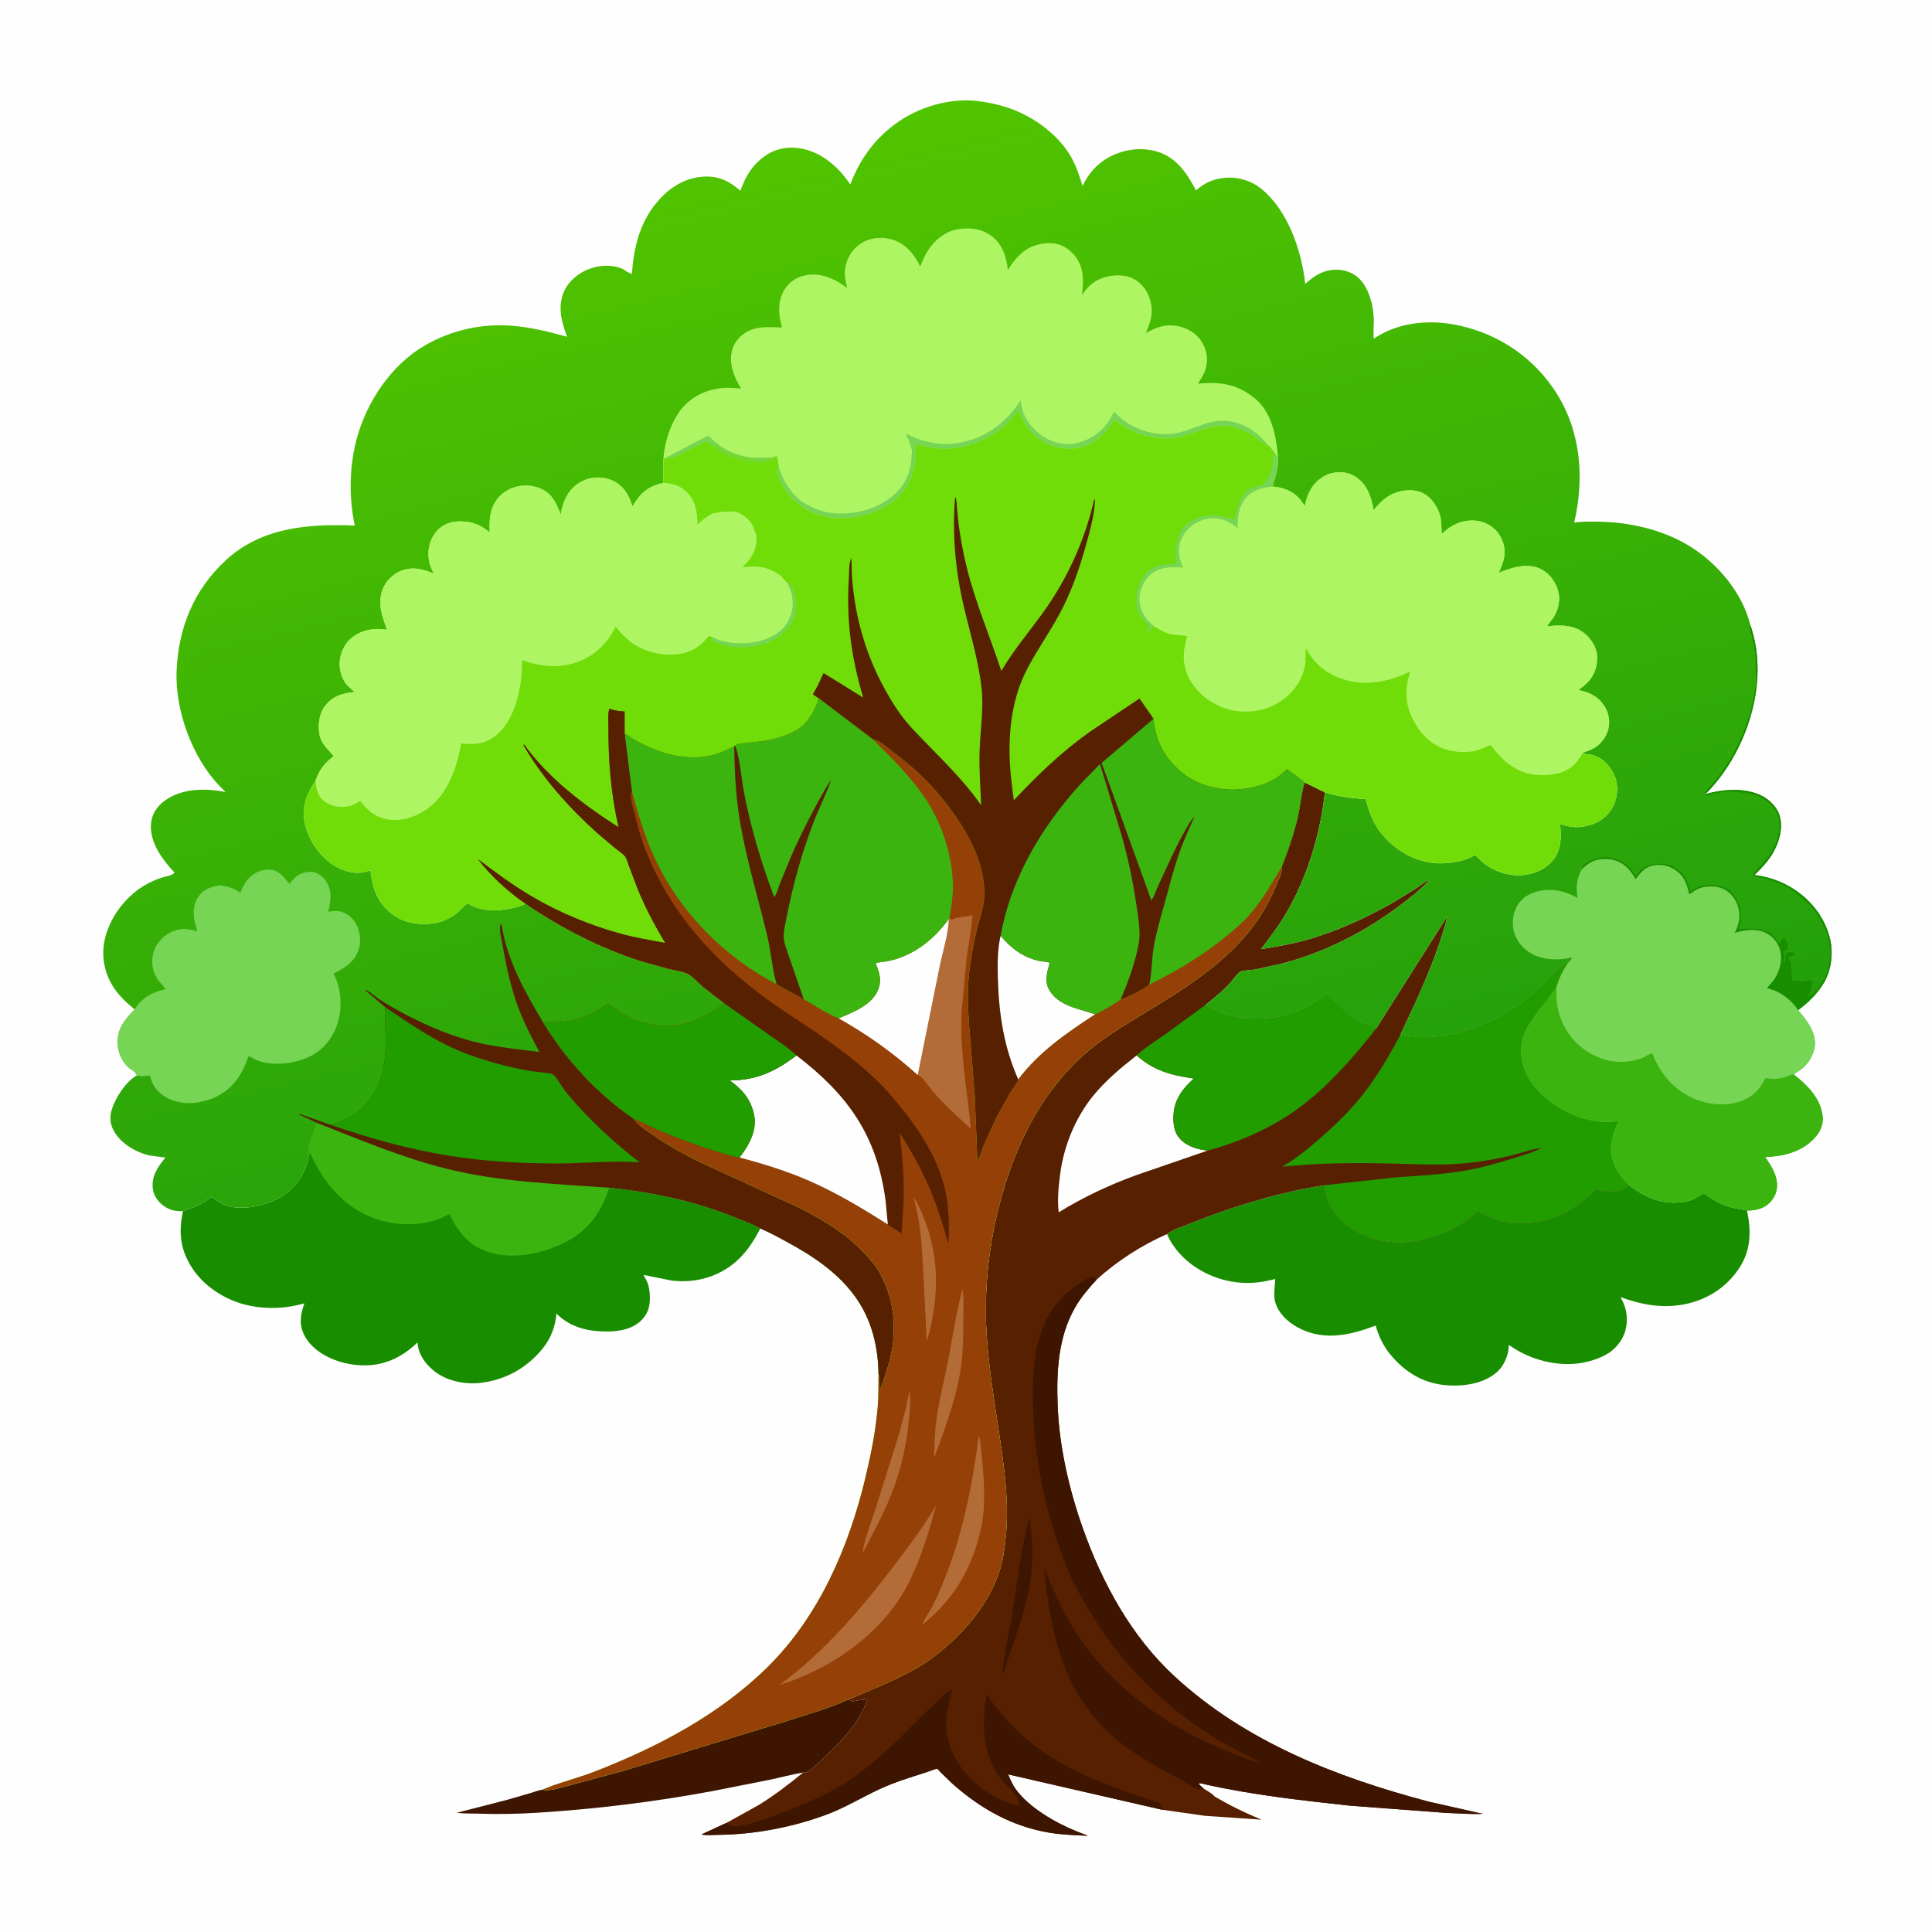 <svg version="1.1" xmlns="http://www.w3.org/2000/svg" style="display: block;" viewBox="0 0 2048 2048" width="1024" height="1024">
<defs>
	<linearGradient id="Gradient1" gradientUnits="userSpaceOnUse" x1="805.871" y1="154.176" x2="1066.35" y2="1257.58">
		<stop class="stop0" offset="0" stop-opacity="1" stop-color="rgb(81,196,0)"/>
		<stop class="stop1" offset="1" stop-opacity="1" stop-color="rgb(35,159,11)"/>
	</linearGradient>
</defs>
<path transform="translate(0,0)" fill="rgb(254,254,254)" d="M -0 -0 L 2048 0 L 2048 2048 L -0 2048 L -0 -0 z"/>
<path transform="translate(0,0)" fill="rgb(61,21,0)" d="M 898.518 1801.79 C 900.895 1802.18 901.963 1802.19 904 1803.52 C 909.176 1802.35 914.045 1801.76 919.342 1801.35 C 911.771 1825.46 892.655 1845.09 874.784 1862.09 C 868.409 1868.15 862.101 1874.61 854.5 1879.13 L 851.402 1878.98 L 850.18 1879.17 C 839.219 1880.96 828.393 1884 817.521 1886.3 L 754.8 1898.72 C 693.507 1910.07 631.592 1917.7 569.398 1921.58 C 548.54 1922.88 527.786 1923.27 506.89 1922.55 C 499.39 1922.29 491.536 1922.66 484.116 1921.63 L 537.627 1907.88 L 563.344 1900.41 C 566.865 1899.41 571.231 1897.52 574.774 1897.22 C 583.495 1898.88 593.464 1895.03 602 1892.95 L 661 1877.06 L 833.537 1824.48 C 854.897 1817.37 878.155 1811.32 898.518 1801.79 z"/>
<path transform="translate(0,0)" fill="rgb(25,141,0)" d="M 1403.62 1256.45 C 1407.32 1276.09 1414.26 1289.54 1430.89 1300.97 C 1451.31 1315.01 1477.7 1319.73 1501.97 1315.01 C 1526.83 1310.17 1548.18 1300.55 1567.02 1283.51 C 1586.95 1296.83 1609.78 1299.24 1632.95 1294.57 C 1654.33 1290.27 1674.03 1278.22 1689.44 1263.1 C 1690.81 1261.75 1691.33 1260.17 1693.34 1260.8 C 1704.21 1264.2 1712.93 1264.23 1723.24 1258.9 L 1727.25 1256.65 C 1743.02 1268.82 1761.64 1276.97 1782.02 1274.36 C 1786.81 1273.74 1791.03 1273.04 1795.49 1271.04 C 1797.19 1270.28 1804.91 1264.96 1806.29 1265.19 C 1807.07 1265.32 1810.38 1267.92 1811.27 1268.49 C 1815.35 1271.14 1819.59 1273.67 1824 1275.75 C 1831.92 1279.48 1840.34 1281.22 1848.94 1282.49 C 1850.52 1282.73 1849.96 1282.65 1851.91 1283.19 C 1856.43 1304.8 1856.28 1325.1 1843.68 1344.22 C 1830.18 1364.71 1809.61 1377.83 1785.7 1382.58 C 1762.11 1387.26 1739.96 1382.99 1717.73 1375.02 L 1718.37 1376.11 C 1724.47 1386.74 1726.1 1398.27 1723.06 1410.19 C 1720.39 1420.63 1712.15 1430.63 1702.69 1435.85 C 1696.75 1439.14 1690.58 1441.5 1684 1443.12 L 1682.03 1443.62 C 1657.18 1449.77 1627.6 1443.37 1606.06 1430 L 1599.41 1425.69 L 1599.37 1426.86 C 1598.92 1436.98 1594.55 1447.41 1586.98 1454.3 C 1573.3 1466.74 1551.94 1469.76 1534.16 1468.49 C 1509.39 1466.73 1490.12 1455.21 1474.34 1436.5 C 1466.7 1427.44 1461.35 1416.55 1458.29 1405.14 C 1432.72 1414.83 1406.11 1421.32 1379.9 1409.29 C 1368.37 1403.99 1357.02 1394.79 1352.47 1382.56 C 1349.2 1373.74 1351.62 1364.85 1351.73 1355.86 L 1344.1 1357.57 C 1318.24 1363.48 1291.05 1358.42 1268.81 1344.27 C 1255.37 1335.72 1243.36 1322.96 1237.06 1308.2 C 1241.82 1304.02 1251.96 1300.89 1257.99 1298.45 C 1304.41 1279.66 1354.06 1264.16 1403.62 1256.45 z"/>
<path transform="translate(0,0)" fill="rgb(25,141,0)" d="M 336.105 1190.34 C 381.52 1208.16 426.49 1227.35 474 1239.08 C 529.971 1252.9 588.541 1254.98 645.813 1259.03 C 692.302 1263.9 736.377 1273.18 779.735 1290.76 C 788.365 1294.26 797.898 1297.57 805.951 1302.22 C 798.719 1316.48 789.684 1330.05 776.985 1340.02 C 758.422 1354.58 734.767 1360.44 711.475 1357.35 L 682.5 1351.51 C 682.836 1353.29 682.532 1352.79 683.382 1354.02 C 687.039 1359.34 688.475 1365.94 688.826 1372.35 C 689.38 1382.47 687.952 1390.96 680.802 1398.64 C 671.571 1408.57 657.451 1411.28 644.5 1411.45 C 624.883 1411.72 605.374 1407.53 590.94 1393.48 L 589.86 1392.42 C 588.653 1406.35 584.032 1418.66 575.199 1429.56 C 558.207 1450.52 534.792 1463.32 508.032 1466.03 C 491.694 1467.69 472.492 1463.52 459.677 1452.92 C 450.713 1445.5 443.82 1436.12 442.747 1424.26 L 442.651 1423.03 C 432.005 1433.2 420.082 1441.08 405.665 1444.84 L 404 1445.26 C 390.263 1448.91 373.357 1447.53 359.805 1443.34 C 345.041 1438.76 329.428 1429.31 322.403 1414.99 C 316.757 1403.49 318.521 1393.12 322.668 1381.62 C 302.91 1387.18 283.388 1388.17 263.282 1383.8 C 239.835 1378.72 216.473 1364.21 203.443 1343.8 C 190.894 1324.15 189.157 1306.29 193.982 1283.9 C 198.531 1281.68 203.36 1280.64 208 1278.66 C 214.073 1276.06 219.247 1272.46 224.472 1268.51 C 229.795 1272.88 234.337 1276.23 241.111 1278.12 L 242.5 1278.49 L 246.736 1279.55 C 263.957 1282.49 287.882 1276.06 301.896 1266.02 C 316.785 1255.34 324.551 1241.53 327.66 1223.75 C 327.14 1218.31 328.266 1212.11 329.99 1206.94 C 331.863 1201.32 334.907 1196.09 336.105 1190.34 z"/>
<path transform="translate(0,0)" fill="rgb(60,180,16)" d="M 336.105 1190.34 C 381.52 1208.16 426.49 1227.35 474 1239.08 C 529.971 1252.9 588.541 1254.98 645.813 1259.03 C 636.813 1285.87 623.96 1304.6 597.925 1317.5 C 574.362 1329.18 542.468 1335.75 516.961 1326.97 C 496.379 1319.89 485.695 1305.89 476.337 1286.94 L 469.525 1290.4 C 448.326 1300.42 418.814 1299.56 397.094 1291.64 C 364.045 1279.58 342.925 1253.4 328.661 1222.26 L 327.66 1223.75 C 327.14 1218.31 328.266 1212.11 329.99 1206.94 C 331.863 1201.32 334.907 1196.09 336.105 1190.34 z"/>
<path transform="translate(0,0)" fill="rgb(87,32,0)" d="M 1382.92 829.371 L 1404.45 839.974 C 1399.3 885.652 1385.56 930.862 1361.95 970.5 C 1354.51 982.998 1345.45 994.503 1336.72 1006.12 C 1353.88 1003.34 1371.02 1000.37 1387.73 995.5 C 1418 986.677 1447.44 973.134 1474.88 957.735 L 1500.94 941.865 C 1505.41 938.929 1510.66 934.402 1515.54 932.516 C 1506.63 942.5 1495.28 951.239 1484.64 959.333 C 1446.92 988.01 1404.19 1009.59 1358.29 1021.66 L 1330 1027.82 C 1326.83 1028.35 1317.5 1028.58 1315.11 1029.89 C 1311.61 1031.8 1305.98 1039.99 1302.95 1043.17 C 1295.27 1051.25 1286.62 1058.28 1277.91 1065.2 C 1300.8 1080.02 1331.27 1082.97 1357.51 1077.31 C 1376.27 1073.26 1392.39 1064.27 1407.59 1052.9 C 1413.23 1059.52 1418.85 1066.38 1425.53 1071.98 C 1434.75 1079.72 1447.73 1085.97 1458.84 1090.19 L 1534.49 970.834 C 1523.21 1015.21 1504.03 1055.29 1484.66 1096.47 C 1529.32 1108.15 1585.38 1085.54 1619.9 1057.57 C 1628.86 1050.31 1636.9 1042.15 1645.12 1034.09 C 1649.53 1029.76 1656.35 1021.3 1662.53 1020.26 C 1656.68 1028.69 1653.14 1036.24 1649.92 1045.98 L 1649.2 1047.18 C 1633.15 1073.7 1605.95 1091.02 1613.95 1126.35 C 1614.82 1130.19 1616.1 1133.65 1617.71 1137.22 L 1618.31 1138.58 C 1627.71 1159.31 1652.71 1176.37 1673.5 1183.92 C 1686.83 1188.76 1702.12 1190.34 1716.14 1188.26 C 1709.03 1203.08 1704.66 1216.62 1710.5 1232.7 C 1713.93 1242.14 1720.21 1249.69 1727.25 1256.65 L 1723.24 1258.9 C 1712.93 1264.23 1704.21 1264.2 1693.34 1260.8 C 1691.33 1260.17 1690.81 1261.75 1689.44 1263.1 C 1674.03 1278.22 1654.33 1290.27 1632.95 1294.57 C 1609.78 1299.24 1586.95 1296.83 1567.02 1283.51 C 1548.18 1300.55 1526.83 1310.17 1501.97 1315.01 C 1477.7 1319.73 1451.31 1315.01 1430.89 1300.97 C 1414.26 1289.54 1407.32 1276.09 1403.62 1256.45 C 1354.06 1264.16 1304.41 1279.66 1257.99 1298.45 C 1251.96 1300.89 1241.82 1304.02 1237.06 1308.2 C 1210.43 1319.85 1184.02 1336.85 1162.57 1356.38 C 1154 1365.6 1146.14 1374.81 1139.78 1385.74 C 1121.62 1416.99 1119.81 1454.35 1121.15 1489.55 C 1122.81 1533.19 1133.08 1578.25 1147.6 1619.33 C 1168.36 1678.06 1199.05 1734.58 1245.26 1777.18 C 1320.57 1846.59 1416.82 1883.99 1514.52 1909.85 L 1571.87 1922.76 C 1559.14 1923.34 1546.53 1922.26 1533.82 1921.81 L 1430.57 1914.04 C 1379.5 1908.46 1328.5 1902.81 1278.26 1891.67 C 1276.17 1891.21 1272.24 1889.71 1270.5 1890.73 C 1272.18 1892.52 1273.8 1894.24 1275.72 1895.79 C 1278.99 1898.06 1285.19 1901.2 1287.43 1904.29 C 1303.74 1913.88 1319.9 1921.74 1337.39 1928.92 L 1277.25 1924.83 L 1231.94 1918.42 L 1068.64 1880.89 C 1070.97 1886.36 1073.24 1891.85 1076.76 1896.68 C 1091.2 1916.52 1119.26 1932.43 1141.69 1941.49 L 1153.38 1946.05 C 1139.74 1945.32 1126 1944.98 1112.5 1942.73 C 1072.61 1936.09 1039.06 1917.03 1009.17 1890.4 L 996.554 1878.14 C 995.959 1877.54 993.977 1875.12 993.401 1874.96 C 992.444 1874.7 983.973 1878.02 982.173 1878.6 C 965.15 1884.1 948.288 1889.09 932.023 1896.7 C 913.343 1905.43 895.551 1916.3 876.188 1923.52 C 840.177 1936.95 799.882 1944.6 761.497 1945 C 755.891 1945.05 748.92 1945.8 743.472 1944.65 L 770.024 1932.37 L 804.043 1913.52 C 820.726 1903.24 836.24 1891.36 851.402 1878.98 L 854.5 1879.13 C 862.101 1874.61 868.409 1868.15 874.784 1862.09 C 892.655 1845.09 911.771 1825.46 919.342 1801.35 C 914.045 1801.76 909.176 1802.35 904 1803.52 C 901.963 1802.19 900.895 1802.18 898.518 1801.79 L 931 1788.11 C 953.224 1778.31 975.739 1767.95 994.688 1752.48 C 1023.82 1728.71 1048.47 1699.94 1060.09 1663.55 C 1063.19 1653.83 1064.37 1644.28 1065.6 1634.22 C 1070.58 1593.29 1063.95 1551.64 1057.85 1511.2 C 1052.9 1478.4 1047.64 1445.69 1045.7 1412.55 C 1041.94 1348.42 1053.52 1279.94 1078.21 1220.54 C 1094.22 1182.01 1117.93 1145.35 1149.39 1117.61 C 1167.42 1101.72 1188.33 1088.98 1208.77 1076.5 C 1255.16 1048.17 1302.63 1020.04 1333.89 974.052 C 1343.22 960.332 1350.18 945.564 1356.29 930.202 C 1357.9 926.151 1358.84 923.968 1358.35 919.555 C 1365.61 900.918 1371.75 883.784 1376.07 864.131 C 1378.56 852.791 1379.45 840.313 1382.92 829.371 z"/>
<path transform="translate(0,0)" fill="rgb(61,21,0)" d="M 1091.06 1608.03 C 1096 1636.36 1095.11 1667.01 1088.59 1694.97 C 1082.59 1720.67 1072.41 1745.73 1064.5 1770.94 L 1063.64 1772.54 L 1062.93 1772.5 C 1064.02 1753.5 1069.3 1733.39 1072.44 1714.54 L 1083.09 1644.51 L 1091.06 1608.03 z"/>
<path transform="translate(0,0)" fill="rgb(254,254,254)" d="M 1204.84 1118.83 C 1223.62 1135.24 1241.19 1139.66 1265.54 1143.32 C 1254.45 1152.88 1245.11 1165.15 1244.09 1180.35 C 1243.43 1190.12 1244 1199.73 1250.94 1207.3 C 1258.35 1215.4 1269.65 1218.54 1280.22 1219.64 L 1205.75 1245.25 C 1176.4 1255.79 1148.87 1268.81 1122.28 1285.06 C 1120.64 1271.8 1122.09 1258.67 1123.71 1245.45 C 1127.41 1215.46 1139.69 1185.13 1158.73 1161.66 C 1171.68 1145.7 1188.68 1131.45 1204.84 1118.83 z"/>
<path transform="translate(0,0)" fill="rgb(61,21,0)" d="M 770.024 1932.37 C 773.232 1934.86 777.14 1935.44 781 1936.51 L 782.5 1935.51 C 787.158 1935.79 791.572 1934.06 796 1932.88 C 806.82 1930.02 816.739 1926.31 827.176 1922.26 C 848.479 1914.02 870.6 1905.14 890.268 1893.47 C 915.22 1878.67 938.234 1857.95 958.815 1837.61 C 975.135 1821.48 991.076 1804.31 1009.05 1790.03 C 1006.79 1804.29 1002.33 1817.48 1003.12 1832.17 C 1003.43 1837.88 1004.94 1843.22 1006.38 1848.72 C 1007.48 1852.89 1009 1856.51 1010.93 1860.35 C 1023.21 1884.77 1046.82 1904.29 1072.92 1912.35 C 1075.63 1913.19 1077.55 1914.34 1080.12 1913 C 1081.01 1904.38 1065.69 1892.21 1060.41 1884.81 C 1041.03 1857.62 1040.81 1827.91 1045.72 1796.25 C 1056.66 1811.04 1067.33 1824.61 1080.88 1837.16 C 1123.17 1876.33 1176.18 1893.6 1229.5 1911.48 C 1230.45 1913.77 1231.4 1915.99 1231.94 1918.42 L 1068.64 1880.89 C 1070.97 1886.36 1073.24 1891.85 1076.76 1896.68 C 1091.2 1916.52 1119.26 1932.43 1141.69 1941.49 L 1153.38 1946.05 C 1139.74 1945.32 1126 1944.98 1112.5 1942.73 C 1072.61 1936.09 1039.06 1917.03 1009.17 1890.4 L 996.554 1878.14 C 995.959 1877.54 993.977 1875.12 993.401 1874.96 C 992.444 1874.7 983.973 1878.02 982.173 1878.6 C 965.15 1884.1 948.288 1889.09 932.023 1896.7 C 913.343 1905.43 895.551 1916.3 876.188 1923.52 C 840.177 1936.95 799.882 1944.6 761.497 1945 C 755.891 1945.05 748.92 1945.8 743.472 1944.65 L 770.024 1932.37 z"/>
<path transform="translate(0,0)" fill="rgb(34,157,0)" d="M 1277.91 1065.2 C 1300.8 1080.02 1331.27 1082.97 1357.51 1077.31 C 1376.27 1073.26 1392.39 1064.27 1407.59 1052.9 C 1413.23 1059.52 1418.85 1066.38 1425.53 1071.98 C 1434.75 1079.72 1447.73 1085.97 1458.84 1090.19 C 1434.5 1121.1 1407.77 1151.84 1375.87 1175.15 C 1347.77 1195.68 1313.75 1210.7 1280.22 1219.64 C 1269.65 1218.54 1258.35 1215.4 1250.94 1207.3 C 1244 1199.73 1243.43 1190.12 1244.09 1180.35 C 1245.11 1165.15 1254.45 1152.88 1265.54 1143.32 C 1241.19 1139.66 1223.62 1135.24 1204.84 1118.83 C 1214.11 1110.13 1225.82 1103.02 1236.23 1095.69 L 1277.91 1065.2 z"/>
<path transform="translate(0,0)" fill="rgb(61,21,0)" d="M 1275.72 1895.79 C 1274.34 1896.56 1273.39 1896.89 1271.78 1896.94 C 1267.51 1897.06 1258.64 1890.32 1254.65 1888.17 C 1221.16 1870.13 1190.31 1854.27 1164.3 1825.5 C 1131.46 1789.19 1117.69 1743.94 1110.95 1696.46 C 1109.39 1685.5 1106.7 1673.89 1107.23 1662.81 C 1109.73 1666.67 1110.85 1672.42 1112.7 1676.75 L 1125.12 1703 C 1131.96 1716.28 1139.33 1729.65 1148.11 1741.75 C 1194.42 1805.58 1263.76 1846.16 1337.8 1869.88 C 1321.21 1859.62 1303.09 1852.08 1286.48 1841.54 C 1232.56 1807.32 1190.26 1765.41 1156.86 1710.83 C 1147.69 1695.83 1139.06 1680.89 1132.23 1664.66 C 1108.18 1607.48 1094.93 1540.93 1094.96 1478.91 C 1094.97 1453.2 1096.48 1428.85 1106.51 1404.81 C 1115.66 1382.88 1135.82 1362.17 1158 1353.11 C 1159.51 1353.98 1159.76 1354.64 1161 1355.51 L 1162.57 1356.38 C 1154 1365.6 1146.14 1374.81 1139.78 1385.74 C 1121.62 1416.99 1119.81 1454.35 1121.15 1489.55 C 1122.81 1533.19 1133.08 1578.25 1147.6 1619.33 C 1168.36 1678.06 1199.05 1734.58 1245.26 1777.18 C 1320.57 1846.59 1416.82 1883.99 1514.52 1909.85 L 1571.87 1922.76 C 1559.14 1923.34 1546.53 1922.26 1533.82 1921.81 L 1430.57 1914.04 C 1379.5 1908.46 1328.5 1902.81 1278.26 1891.67 C 1276.17 1891.21 1272.24 1889.71 1270.5 1890.73 C 1272.18 1892.52 1273.8 1894.24 1275.72 1895.79 z"/>
<path transform="translate(0,0)" fill="rgb(34,157,0)" d="M 1484.66 1096.47 C 1529.32 1108.15 1585.38 1085.54 1619.9 1057.57 C 1628.86 1050.31 1636.9 1042.15 1645.12 1034.09 C 1649.53 1029.76 1656.35 1021.3 1662.53 1020.26 C 1656.68 1028.69 1653.14 1036.24 1649.92 1045.98 L 1649.2 1047.18 C 1633.15 1073.7 1605.95 1091.02 1613.95 1126.35 C 1614.82 1130.19 1616.1 1133.65 1617.71 1137.22 L 1618.31 1138.58 C 1627.71 1159.31 1652.71 1176.37 1673.5 1183.92 C 1686.83 1188.76 1702.12 1190.34 1716.14 1188.26 C 1709.03 1203.08 1704.66 1216.62 1710.5 1232.7 C 1713.93 1242.14 1720.21 1249.69 1727.25 1256.65 L 1723.24 1258.9 C 1712.93 1264.23 1704.21 1264.2 1693.34 1260.8 C 1691.33 1260.17 1690.81 1261.75 1689.44 1263.1 C 1674.03 1278.22 1654.33 1290.27 1632.95 1294.57 C 1609.78 1299.24 1586.95 1296.83 1567.02 1283.51 C 1548.18 1300.55 1526.83 1310.17 1501.97 1315.01 C 1477.7 1319.73 1451.31 1315.01 1430.89 1300.97 C 1414.26 1289.54 1407.32 1276.09 1403.62 1256.45 L 1477.71 1248.22 C 1502.19 1246.28 1526.65 1245.37 1550.93 1241.3 C 1568.72 1238.31 1585.7 1233.6 1602.88 1228.24 C 1613.37 1224.98 1624.23 1221.93 1634.05 1216.96 C 1623.68 1217.88 1611.46 1222.54 1601.17 1225 C 1582.12 1229.54 1563.08 1232.56 1543.52 1233.79 C 1519.14 1235.32 1494.99 1233.78 1470.62 1233.28 C 1433.21 1232.52 1396.55 1232.81 1359.29 1236.78 C 1373.26 1228.54 1386.84 1217.67 1399 1206.96 C 1414.53 1193.29 1429.74 1178.87 1442.75 1162.76 C 1459.02 1142.61 1472.58 1119.35 1484.66 1096.47 z"/>
<path transform="translate(0,0)" fill="url(#Gradient1)" d="M 185.067 924.929 C 180.637 920.558 176.654 915.505 172.964 910.5 C 164.427 898.92 157.823 884.233 160.561 869.567 C 162.26 860.461 168.455 852.925 175.961 847.793 C 194.198 835.325 218.278 835.519 239.1 839.564 L 232.066 832.513 C 203.724 802.468 185.641 753.268 187.181 711.854 C 188.892 665.827 205.362 625.183 239.539 593.732 C 277.526 558.774 327.165 555.161 376.109 557.124 C 369.748 527.737 370.249 494.484 378.031 465.455 C 388.652 425.836 414.911 386.475 450.945 365.842 C 478.787 349.899 510.785 342.783 542.781 345.296 C 562.608 346.853 581.947 351.676 601.052 356.977 C 596.85 345.116 592.933 333.563 594.668 320.783 L 594.935 319 C 596.516 307.874 602.729 299.042 611.517 292.297 C 624.387 282.419 643.209 278.62 658.635 284.47 C 662.265 285.847 666.353 289.743 669.942 290.236 C 671.566 262.663 678.259 235.836 696.5 214.215 C 709 199.398 725.424 188.562 745.188 187.253 C 761.531 186.17 772.904 191.788 784.818 202.199 C 790.206 187.003 797.618 174.625 811.196 165.131 C 822.877 156.965 836.637 154.911 850.422 157.666 C 871.971 161.971 889.519 177.795 901.345 195.528 C 910.958 170.099 925.899 148.851 947.675 132.415 C 973.195 113.154 1008.05 102.78 1039.97 107.575 C 1057.35 110.186 1072.79 114.43 1088.35 122.755 C 1107.3 132.891 1125.63 148.566 1136.06 167.567 C 1141.18 176.907 1144.46 186.985 1147.56 197.133 C 1154 183.836 1162.61 173.742 1175.72 166.58 C 1191.19 158.13 1210.34 155.575 1227.28 160.901 C 1247.58 167.281 1258.41 184.081 1267.86 201.82 C 1276.59 194.127 1285.08 190.079 1296.7 188.693 C 1311.13 186.971 1325.83 191.028 1337.13 200.219 C 1365.31 223.127 1379.84 265.881 1383.59 300.896 C 1391.64 293.809 1400.04 287.713 1411 286.258 C 1420.68 284.973 1430.48 286.998 1438.28 293.072 C 1450.59 302.647 1455.91 323.455 1456.29 338.354 C 1456.46 345.189 1455.53 352.203 1456.2 358.984 L 1457.4 358.207 C 1484.08 340.972 1516.49 338.388 1547.21 345.165 C 1589.84 354.57 1626.72 379.901 1650.06 416.952 C 1676.03 458.165 1679.56 507.395 1668.73 553.925 C 1676.88 552.689 1685.27 552.894 1693.48 552.977 C 1726.31 553.307 1761.11 561.027 1789.5 577.972 C 1820.03 596.198 1846.88 627.769 1855.52 662.786 C 1870.17 705.221 1862.34 752.709 1842.93 792.215 C 1834.02 810.325 1822.1 827.569 1807.84 841.866 C 1826.27 836.426 1850.42 834.612 1868.08 843.833 C 1875.96 847.945 1883.64 855.656 1886.37 864.263 C 1890.38 876.951 1886.3 891.806 1880.01 903.102 C 1874.95 912.206 1867.33 920.432 1859.77 927.538 C 1885.1 930.502 1908.71 943.279 1924.55 963.517 C 1930.99 971.735 1936.28 981.941 1939.05 992 L 1939.55 993.775 C 1943.66 1009.16 1941.58 1027.72 1933.6 1041.53 C 1927.07 1052.84 1916.53 1063.19 1906.05 1070.83 C 1914.88 1081.29 1924.72 1093.09 1923.84 1107.74 C 1923.32 1116.45 1917.57 1126.66 1910.9 1132.19 C 1907.85 1134.72 1904.54 1136.85 1901.08 1138.74 C 1915.27 1149.76 1929.54 1163.69 1931.96 1182.5 C 1933.01 1190.67 1930.46 1198.03 1925.24 1204.32 C 1913.24 1218.8 1895.64 1224.61 1877.5 1226.09 L 1871.01 1226.52 C 1878.06 1236.31 1885.27 1247.76 1883.4 1260.48 C 1882.35 1267.56 1877.92 1274.1 1872 1278.09 C 1866.14 1282.04 1858.83 1283.25 1851.91 1283.19 C 1849.96 1282.65 1850.52 1282.73 1848.94 1282.49 C 1840.34 1281.22 1831.92 1279.48 1824 1275.75 C 1819.59 1273.67 1815.35 1271.14 1811.27 1268.49 C 1810.38 1267.92 1807.07 1265.32 1806.29 1265.19 C 1804.91 1264.96 1797.19 1270.28 1795.49 1271.04 C 1791.03 1273.04 1786.81 1273.74 1782.02 1274.36 C 1761.64 1276.97 1743.02 1268.82 1727.25 1256.65 C 1720.21 1249.69 1713.93 1242.14 1710.5 1232.7 C 1704.66 1216.62 1709.03 1203.08 1716.14 1188.26 C 1702.12 1190.34 1686.83 1188.76 1673.5 1183.92 C 1652.71 1176.37 1627.71 1159.31 1618.31 1138.58 L 1617.71 1137.22 C 1616.1 1133.65 1614.82 1130.19 1613.95 1126.35 C 1605.95 1091.02 1633.15 1073.7 1649.2 1047.18 L 1649.92 1045.98 C 1653.14 1036.24 1656.68 1028.69 1662.53 1020.26 C 1656.35 1021.3 1649.53 1029.76 1645.12 1034.09 C 1636.9 1042.15 1628.86 1050.31 1619.9 1057.57 C 1585.38 1085.54 1529.32 1108.15 1484.66 1096.47 C 1504.03 1055.29 1523.21 1015.21 1534.49 970.834 L 1458.84 1090.19 C 1447.73 1085.97 1434.75 1079.72 1425.53 1071.98 C 1418.85 1066.38 1413.23 1059.52 1407.59 1052.9 C 1392.39 1064.27 1376.27 1073.26 1357.51 1077.31 C 1331.27 1082.97 1300.8 1080.02 1277.91 1065.2 C 1286.62 1058.28 1295.27 1051.25 1302.95 1043.17 C 1305.98 1039.99 1311.61 1031.8 1315.11 1029.89 C 1317.5 1028.58 1326.83 1028.35 1330 1027.82 L 1358.29 1021.66 C 1404.19 1009.59 1446.92 988.01 1484.64 959.333 C 1495.28 951.239 1506.63 942.5 1515.54 932.516 C 1510.66 934.402 1505.41 938.929 1500.94 941.865 L 1474.88 957.735 C 1447.44 973.134 1418 986.677 1387.73 995.5 C 1371.02 1000.37 1353.88 1003.34 1336.72 1006.12 C 1345.45 994.503 1354.51 982.998 1361.95 970.5 C 1385.56 930.862 1399.3 885.652 1404.45 839.974 C 1419.61 844.321 1431.75 846.26 1447.64 846.937 C 1450.45 857.372 1453.63 867.257 1459.38 876.5 C 1469.99 893.58 1490.07 908.584 1509.86 913.017 L 1511.5 913.375 C 1520.15 915.402 1529.03 915.695 1537.83 914.399 C 1546.83 913.075 1554.97 911.721 1562.71 906.699 L 1563.53 906.162 L 1571.17 913.571 C 1582.3 923.279 1599.15 928.97 1613.83 927.687 C 1626.09 926.614 1638.23 921.713 1646.12 911.919 C 1655.21 900.643 1655.24 887.284 1653.69 873.676 C 1662.14 875.848 1669.3 877.856 1678.14 876.237 L 1679.5 875.971 C 1685.23 874.882 1690.47 873.236 1695.51 870.205 C 1703.96 865.111 1710.61 856.556 1712.9 846.918 L 1713.22 845.5 C 1714.91 838.141 1714.5 829.191 1711.43 822.281 C 1706.8 811.874 1699.03 803.348 1687.8 800.263 C 1684.82 799.446 1681.62 799.756 1678.82 798.495 L 1677.75 797.911 C 1682 796.405 1686.55 794.965 1690.4 792.589 C 1697.84 787.994 1703.21 780.405 1705.05 771.852 C 1706.9 763.241 1704.97 754.701 1700.01 747.47 C 1693.4 737.828 1684.26 733.727 1673.22 731.477 C 1676.95 728.595 1681.03 725.62 1684.11 722.047 C 1690.82 714.276 1693.64 704.702 1692.93 694.59 C 1692.33 686.044 1686.37 677.114 1679.98 671.738 C 1668.39 661.996 1653.79 662.476 1639.69 663.954 C 1642.46 659.779 1645.97 656.302 1648.29 651.822 C 1652.85 643.011 1654.18 633.491 1650.88 623.988 C 1647.7 614.802 1640.97 606.445 1631.89 602.593 C 1617.87 596.649 1602.01 601.821 1588.77 607.233 C 1591.43 600.978 1594.1 594.855 1594.8 588.013 C 1595.7 579.26 1592.28 569.706 1586.5 563.106 C 1580.74 556.533 1571.73 552.275 1563 551.861 C 1549.6 551.226 1539.07 556.12 1529.27 565.184 L 1528.22 566.172 L 1527.73 553.751 C 1527.04 543.26 1521.36 532.319 1513.17 525.762 C 1505.91 519.954 1496.63 518.891 1487.71 520.244 C 1473.64 522.377 1464.37 530.127 1456.11 540.98 C 1454.73 533.042 1452.81 525.424 1448.92 518.295 C 1444.57 510.303 1437.12 503.937 1428.25 501.603 C 1419.68 499.349 1409.41 500.941 1401.99 505.745 C 1390.81 512.971 1385.72 523.682 1383.17 536.315 L 1378.11 529.454 C 1370.28 520.234 1360.68 516.864 1348.97 515.729 L 1349.54 513.462 L 1352.29 504.16 C 1354.16 497.321 1355.55 488.21 1354.48 481.19 L 1353.75 483.54 L 1352.29 482.02 C 1350 478.2 1347.54 474.601 1344.07 471.77 L 1342.48 471.216 C 1336.74 469.065 1331.61 463.318 1326 460.292 C 1312.27 452.888 1299.38 448.989 1283.95 452.665 C 1271.88 455.538 1261.07 460.917 1248.86 463.49 C 1240.11 465.334 1229.25 464.95 1220.5 463.213 C 1204.49 460.035 1194.15 454.342 1181.13 444.694 C 1172.49 458.896 1161.79 470.243 1144.92 474.228 C 1129.42 477.888 1115.57 474.42 1102.46 465.856 C 1090.82 458.246 1085.01 447.574 1079.2 435.352 C 1064.77 454.409 1050.34 464.1 1027.91 471.775 C 1023.32 473.347 1018.68 473.958 1013.93 474.777 C 999.325 477.289 984.762 473.842 970.477 471.212 C 970.381 478.454 971.401 487.773 969.158 494.574 C 965.852 511.342 956.576 524.973 942.37 534.574 C 924.494 546.656 898.363 552.253 877.132 547.949 L 872.5 546.829 L 870.971 546.451 C 863.232 544.49 856.563 541.375 850.007 536.833 C 839.034 529.038 829.925 518.911 825.604 505.98 C 824.204 501.788 823.568 498.935 825.537 494.941 L 823.831 484 C 821.808 483.449 820.865 484.171 818.914 484.808 C 808.74 485.538 797.865 486.075 787.887 483.619 L 786 483.128 C 771.196 479.372 761.376 472.507 750.634 461.947 L 707.165 484.761 L 703.19 486.739 L 703.128 511.83 C 690.13 514.712 681.084 520.299 673.855 531.514 L 672.91 533 L 670.419 536.761 C 666.827 525.545 661.972 516.031 651.004 510.271 C 641.949 505.516 630.704 504.929 621.081 508.4 C 610.708 512.141 603.013 519.906 598.715 529.956 C 596.528 535.071 595.321 540.123 594.285 545.551 C 590.294 534.37 585.653 524.055 574.292 518.535 C 564.815 513.93 553.438 513.507 543.564 517.115 C 534.241 520.521 526.688 527.299 522.694 536.43 C 518.718 545.52 518.868 554.726 519.159 564.401 C 508.077 555.092 496.983 551.733 482.5 552.982 C 474.735 553.651 466.847 558.026 461.985 564.088 C 456.123 571.398 453.233 582.103 454.37 591.438 L 454.869 594.5 L 455.091 595.838 C 455.89 600.179 457.987 604.163 459.868 608.119 C 448.193 603.01 436.7 600.315 424.375 605.402 C 416.066 608.832 408.505 616.698 405.477 625.164 C 400.035 640.376 405.172 653.414 410.346 667.578 L 408.491 667.311 C 396.029 665.578 383.614 667.815 373.407 675.654 C 366.023 681.325 361.312 690.826 360.252 700 C 359.188 709.201 362.09 719.719 368.306 726.703 L 373 730.927 L 375.905 733.585 C 363.672 734.784 353.176 737.517 345.106 747.634 C 338.718 755.644 337.117 766.547 338.352 776.5 C 339.84 788.493 346.948 793.097 353.768 801.586 C 343.888 809.081 338.745 815.514 334.484 827.442 C 329.33 835.924 324.782 843.122 322.894 853 L 322.644 854.136 C 319.75 867.941 325.804 885.777 333.603 897.147 C 342.909 910.714 355.751 921.417 372.219 924.555 C 379.558 925.953 385.765 924.897 392.648 922.464 C 394.964 941.59 399.525 956.552 415.551 968.762 C 428.084 978.312 444.257 981.034 459.598 978.781 C 469.112 977.384 478.459 972.867 485.75 966.624 C 487.535 965.094 494.94 957.005 496.229 957.79 C 510.666 966.578 528.327 966.241 544.125 962.328 C 548.429 961.262 553.293 960.417 556.98 957.87 C 595.164 983.928 635.955 1004.86 680.04 1019.08 L 709 1027.13 C 715.145 1028.58 722.434 1029.45 728.185 1031.96 C 733.691 1034.36 740.27 1041.97 745 1045.97 L 767.596 1063.46 C 747.09 1079.74 722.457 1089.94 695.931 1086.74 C 677.907 1084.56 661.219 1076.74 646.987 1065.58 C 645.355 1064.3 646.073 1064.82 644.034 1063.67 C 623.742 1079.33 600.759 1085.92 575.172 1082.76 C 598.714 1122.18 633.638 1160.02 671.737 1185.86 C 675.947 1192.64 685.355 1198.22 691.946 1202.86 C 709.019 1214.9 727.569 1225.01 746.445 1233.91 L 848.234 1280.69 C 872.634 1293.35 894.503 1306.18 913.956 1326.01 C 921.094 1333.28 928.121 1340.96 932.953 1350 C 949.812 1381.54 951.491 1414.55 941.276 1448.57 C 938.825 1456.73 936.04 1466.59 932.314 1474.16 C 932.214 1468.69 932.948 1461.51 931.26 1456.44 C 930.969 1437.47 928.006 1418.71 921.005 1401.03 C 905.768 1362.53 873.836 1338.49 838.722 1319.02 C 828.001 1313.07 817.206 1307.1 805.951 1302.22 C 797.898 1297.57 788.365 1294.26 779.735 1290.76 C 736.377 1273.18 692.302 1263.9 645.813 1259.03 C 588.541 1254.98 529.971 1252.9 474 1239.08 C 426.49 1227.35 381.52 1208.16 336.105 1190.34 C 334.907 1196.09 331.863 1201.32 329.99 1206.94 C 328.266 1212.11 327.14 1218.31 327.66 1223.75 C 324.551 1241.53 316.785 1255.34 301.896 1266.02 C 287.882 1276.06 263.957 1282.49 246.736 1279.55 L 242.5 1278.49 L 241.111 1278.12 C 234.337 1276.23 229.795 1272.88 224.472 1268.51 C 219.247 1272.46 214.073 1276.06 208 1278.66 C 203.36 1280.64 198.531 1281.68 193.982 1283.9 C 186.172 1284.2 179.623 1282.74 173.212 1278.08 C 167.333 1273.8 162.919 1267.31 161.989 1260 C 160.313 1246.81 167.409 1236.67 175.338 1227.07 L 158.5 1224.86 C 143.905 1221.4 128.554 1212.49 120.904 1199.27 C 116.66 1191.93 116.032 1184.45 118.448 1176.35 C 122.166 1163.89 133.453 1146.23 145.108 1140.01 C 144.225 1136.12 138.192 1133.55 135.372 1130.77 C 128.705 1124.18 124.754 1114.6 124.652 1105.26 C 124.484 1089.73 132.661 1080.56 142.707 1070.01 C 125.038 1055.72 112.555 1040.52 109.859 1017.42 C 106.109 985.285 128.889 951.16 156.634 936.604 C 161.734 933.928 167.118 931.674 172.618 929.963 C 176.741 928.68 182.433 928.304 185.067 924.929 z"/>
<path transform="translate(0,0)" fill="rgb(25,141,0)" d="M 1855.52 662.786 C 1870.17 705.221 1862.34 752.709 1842.93 792.215 C 1834.02 810.325 1822.1 827.569 1807.84 841.866 C 1826.27 836.426 1850.42 834.612 1868.08 843.833 C 1875.96 847.945 1883.64 855.656 1886.37 864.263 C 1890.38 876.951 1886.3 891.806 1880.01 903.102 C 1874.95 912.206 1867.33 920.432 1859.77 927.538 C 1885.1 930.502 1908.71 943.279 1924.55 963.517 C 1930.99 971.735 1936.28 981.941 1939.05 992 L 1939.55 993.775 C 1943.66 1009.16 1941.58 1027.72 1933.6 1041.53 C 1927.07 1052.84 1916.53 1063.19 1906.05 1070.83 C 1900.57 1062.26 1891.99 1055.04 1882.79 1050.78 C 1879.62 1049.31 1876.08 1048.78 1873.03 1047.15 C 1876.02 1043.96 1879.09 1040.76 1881.43 1037.05 C 1886.83 1028.46 1889.61 1017.35 1886.96 1007.35 C 1884.94 999.743 1880.03 993.566 1873.24 989.682 C 1863.46 984.087 1850.45 985.517 1840.1 988.548 L 1838.76 988.948 C 1840.64 985.214 1842.21 981.713 1843.05 977.594 C 1844.96 968.136 1843.06 958.727 1837.22 950.92 C 1832.28 944.318 1826.1 940.887 1818 939.9 C 1809.59 938.876 1800.82 940.601 1794.07 945.814 C 1792.75 946.828 1792.29 947.471 1790.66 947.818 C 1788.34 938.845 1786.29 930.689 1778.8 924.47 C 1771.56 918.461 1763.64 915.97 1754.24 917.179 C 1744.29 918.458 1739.4 924.491 1733.86 932.024 C 1731.58 927.887 1728.52 923.523 1725.21 920.148 C 1718.18 912.969 1709.85 910.412 1700.03 910.676 C 1690 910.944 1683.17 914.915 1676.41 921.971 C 1676.47 920.417 1677.04 919.252 1678 918 C 1680.72 914.468 1688.85 910.371 1693.23 910.078 L 1695 910 C 1697.03 908.65 1704.06 908.288 1706.5 909 L 1708.25 909.75 C 1710.33 910.237 1711.45 909.672 1713.58 910.734 L 1715 911.5 C 1716.78 912.147 1717.11 911.605 1718.8 912.953 C 1719.73 913.701 1720.66 914.701 1721.75 915.25 C 1724.04 916.401 1726.86 918.485 1728.25 920.75 C 1729.69 923.102 1731.86 924.452 1732.5 927 L 1734.75 927.75 L 1737 925 L 1738.25 923.25 C 1743.56 917.854 1749.74 916.145 1757 916 L 1758.5 915 C 1760.21 915.733 1759.81 915.762 1761.26 915.86 C 1762.88 915.97 1764.31 915.943 1765.92 916.265 L 1767 916.5 C 1769.48 916.736 1769.82 917.796 1772.5 917.51 C 1773.46 918.506 1774.5 919.62 1775.75 920.25 C 1779.16 921.964 1785.08 927.017 1786.57 930.597 L 1787 932 C 1787.66 933.59 1788.46 934.751 1788.92 936.453 C 1789.39 938.165 1790.23 939.594 1790.75 941.25 C 1791.28 942.922 1790.87 943.501 1792 945 C 1795.25 942.505 1801.17 939.349 1805.23 939.078 L 1807 939 C 1809.31 937.459 1815.12 937.661 1817.91 938.219 C 1822.74 939.184 1827.14 939.811 1831.2 942.859 L 1832 943.5 L 1833.5 943.51 L 1836.25 946.75 L 1837 948.5 C 1838.18 950.149 1839.56 950.331 1840.45 952.472 L 1841 954 C 1841.69 955.583 1842.49 956.9 1843.05 958.562 L 1844.24 962 C 1845.65 965.561 1844.7 967.202 1845.1 970.557 C 1845.42 973.229 1845.66 975.119 1844.75 977.75 C 1843.94 980.077 1843.56 981.525 1843.24 984 L 1844.49 985.5 C 1847.6 983.96 1862.16 984.444 1865.88 985.188 C 1868.29 985.669 1870.62 987.134 1873 987.5 L 1874.5 987.51 L 1875.5 989 C 1880.11 991.32 1882.92 995.657 1885.5 1000 L 1886.51 1000 L 1888 998.5 C 1888.33 996.706 1888.75 996.069 1890 994.755 L 1891.99 995.005 C 1892.67 996.459 1893.18 997.786 1894.34 998.937 C 1895.36 999.953 1895.21 1000.59 1895.49 1002 C 1894.19 1003.95 1894.5 1004.25 1894.49 1006.5 L 1891.99 1008 L 1890.5 1008.49 L 1890.49 1010 L 1891.49 1011.5 C 1891.54 1014.31 1891.4 1016.42 1890.71 1019.15 L 1890.49 1020 L 1891.49 1021.5 L 1891.51 1021 C 1894.08 1017.13 1891.09 1013.78 1894.5 1009.51 C 1897.07 1009.47 1899.48 1009.34 1901.99 1010 L 1902.49 1011.5 C 1899.94 1014.05 1899.04 1013.69 1895.5 1014 C 1895.99 1016.05 1896.36 1017.43 1897.55 1019.22 C 1899.11 1021.56 1898.16 1023.63 1898.71 1026.34 C 1899.12 1028.32 1899.68 1029.83 1899.27 1031.87 C 1899.12 1032.64 1898.81 1033.21 1898.99 1034.01 C 1899.35 1035.59 1900.31 1036.17 1899.99 1037.99 L 1899.49 1039.5 C 1904.09 1038.99 1907.22 1040.31 1912 1040.51 L 1913.5 1039.51 C 1916.03 1039.32 1918.67 1038.76 1920.99 1040.01 L 1921.49 1042 C 1920.23 1044.37 1919.72 1045.14 1920.25 1047.84 L 1920.49 1049 C 1918.74 1051.53 1917.09 1053.93 1916.49 1057 L 1921.01 1053.01 L 1922.5 1053 L 1923 1051.01 L 1925 1050.5 L 1930.06 1043.44 L 1931 1042 C 1933.16 1038.86 1935.76 1034.78 1936.5 1031 L 1936.76 1029 C 1937.73 1027.69 1937.43 1028.38 1937.75 1026.8 L 1938 1025.5 C 1938.81 1023.02 1938.92 1021.6 1939 1019 C 1940.52 1016.72 1940.74 1007.3 1940 1004.5 C 1939.48 1002.55 1939.11 1002.07 1939 1000 C 1938.83 996.821 1938.05 995.643 1937.25 992.75 C 1936.82 991.182 1937.16 990.216 1936.41 988.562 L 1935 985.5 C 1934.44 984.131 1934.01 982.972 1933.24 981.688 L 1931.76 979 L 1931 977 L 1930.01 975.995 L 1930 974.5 L 1926.95 970.453 L 1926 969 L 1924.75 967.25 C 1923.65 965.096 1924.55 965.991 1923.19 964.605 L 1919.02 960.297 L 1916 956.5 L 1914.5 956.49 C 1912.33 953.855 1910.14 951.669 1907.51 949.5 L 1906.5 949.49 L 1903.25 945.75 C 1898.76 942.952 1903.78 946.843 1900.33 944.078 C 1898.12 942.312 1895.68 940.484 1893 939.5 L 1879.25 933.75 L 1877.5 933 C 1875.46 932.525 1873.71 931.611 1871.67 931.203 L 1870.5 931 C 1868.3 930.281 1866.46 930.6 1864.5 930 C 1860.67 928.83 1864.87 929.521 1860.89 928.953 L 1859.25 928.75 C 1859.17 927.667 1858.72 926.55 1859 925.5 C 1859.14 924.988 1861.21 923.284 1861.74 922.743 C 1865.31 919.063 1868.54 915.497 1871.75 911.505 C 1872.86 910.12 1874.01 909.035 1875.02 907.531 L 1876 906 C 1877.12 904.321 1879.07 901.988 1879.5 900 L 1879.51 898.5 C 1882.69 895.75 1882.91 891.936 1884.25 888.25 C 1885.11 885.897 1884.9 885.91 1884.51 883.5 L 1886 882.5 C 1886.03 877.994 1886.67 872.485 1885.8 868.103 L 1885.5 867 C 1885.09 865.329 1884.77 864.2 1883.94 862.656 L 1883 861 C 1882.06 859.255 1881.36 857.831 1880.09 856.281 L 1879 855 C 1877.71 853.331 1876.75 852.3 1875 851 C 1873.86 850.152 1873.05 849.584 1872.02 848.547 L 1871 847.5 L 1869.5 847.49 C 1866.19 845.022 1862.34 842.235 1858 842.245 L 1856.5 842.49 L 1855.51 841.25 L 1853.5 841 C 1849.94 840.053 1853.58 840.221 1849.92 840.216 C 1848.69 840.214 1846.71 840.43 1845.5 840 C 1841.52 838.589 1829.06 838.624 1824.89 839.738 C 1823.18 840.196 1822.64 840.524 1820.77 840.386 L 1819.25 840.25 C 1818.22 840.444 1817.3 841.06 1816.27 841.266 C 1814.57 841.604 1813.38 841.719 1811.88 842.654 C 1810.42 843.558 1809.9 843.047 1808.25 842.75 L 1807.76 840 C 1810.07 835.37 1814.52 832.331 1817.54 828.081 C 1818.41 826.855 1819.08 825.891 1820.15 824.812 C 1821.47 823.485 1820.73 824.48 1822 822.5 L 1827.02 815.516 L 1832 808 C 1833.16 806.323 1833.96 804.713 1835 803 C 1835.89 801.536 1836.73 800.62 1837.41 798.987 C 1838.16 797.181 1837.75 797.915 1838.59 796.39 L 1841 792 C 1842.3 789.855 1841.78 791.278 1842.39 789.249 C 1842.83 787.807 1843.29 786.772 1844.17 785.537 C 1845.04 784.317 1844.66 783.945 1844.51 782.5 C 1846.41 780.856 1847.25 778.854 1848.03 776.5 L 1849.5 772 L 1850.5 769.51 C 1850.95 767.833 1852.7 765.074 1852.75 763.505 L 1852.51 761.5 L 1853.75 760.505 C 1854.17 758.381 1855.2 756.752 1855.75 754.75 L 1856 752 C 1856.99 749.518 1856.97 750.299 1856.51 747.5 L 1857.75 746.75 L 1858 743.5 C 1858.46 741.764 1858.57 740.154 1859 738.5 C 1859.72 735.714 1859.93 733.934 1860 731 C 1862.65 727.019 1861.02 712.311 1861.01 707.003 C 1861.01 704.063 1861.53 699.781 1860.76 697 C 1860.04 694.44 1860.64 691.904 1860 689.5 C 1859.37 687.107 1859.61 684.67 1859 682.5 C 1858.49 680.693 1858.44 679.215 1858 677.5 C 1856.96 673.47 1857.4 677.811 1857.08 674.266 C 1856.92 672.489 1856.72 672.718 1855.51 671.5 L 1856 669 C 1854.52 666.774 1855.23 665.355 1855.52 662.786 z"/>
<path transform="translate(0,0)" fill="rgb(118,213,85)" d="M 233.106 938.388 C 242.146 940.124 247.03 940.948 254.7 946.455 L 255.217 945.195 C 259.077 935.947 263.723 928.419 273.3 924.265 C 278.585 921.973 285.608 920.738 291.115 922.83 C 296.203 924.763 299.429 927.949 302.785 932.069 L 306.91 937.087 L 307.726 935.939 C 312.429 929.434 317.332 925.737 325.332 924.432 C 330.83 923.534 335.508 924.66 339.948 928.036 C 345.358 932.15 349.446 939.75 350.149 946.554 C 350.854 953.385 349.385 959.803 348.005 966.44 L 349.741 966.187 C 357.323 965.113 363.111 965.628 369.504 970.322 C 376.892 975.747 380.581 983.91 381.531 992.875 C 382.441 1001.46 380.21 1010.04 374.736 1016.79 C 369.078 1023.76 361.581 1028.09 353.641 1031.98 L 354.319 1033.34 C 362.031 1049.03 363.04 1069.32 357.5 1085.85 C 352.74 1100.05 342.914 1112.7 329.381 1119.45 C 314.209 1127.03 293.148 1130.07 276.786 1125.38 L 275.645 1125.08 C 271.251 1123.88 267.736 1121.33 263.664 1119.42 C 256.205 1139.56 247.505 1154.2 227.293 1163.45 C 221.574 1166.06 215.845 1167.36 209.729 1168.56 C 202.524 1169.98 194.111 1169.47 187.086 1167.5 L 185.615 1167.11 C 176.362 1164.63 166.987 1158.33 162.393 1149.65 C 161.282 1147.55 160.593 1145.25 159.852 1143 L 159.226 1141.13 L 158.849 1139.96 C 154.585 1140.42 149.156 1141.67 145.108 1140.01 C 144.225 1136.12 138.192 1133.55 135.372 1130.77 C 128.705 1124.18 124.754 1114.6 124.652 1105.26 C 124.484 1089.73 132.661 1080.56 142.707 1070.01 L 142.866 1069.6 C 150.229 1058.23 161.122 1051.65 174.192 1048.86 L 175.534 1048.58 C 172.869 1044.56 169.109 1041.43 166.545 1037.29 C 161.507 1029.15 160.065 1019.55 162.506 1010.32 C 164.978 1000.97 171.654 993.335 180.041 988.75 C 189.072 983.814 197.734 983.882 207.319 986.831 L 208.941 987.341 C 208.416 983.936 207.298 980.845 206.5 977.51 C 204.406 968.755 204.807 958.681 209.951 951 C 215.791 942.281 223.405 940.18 233.106 938.388 z"/>
<path transform="translate(0,0)" fill="rgb(87,32,0)" d="M 408.478 1067.77 L 387.782 1050.18 L 387.286 1049.17 C 392.476 1051.1 397.482 1056.34 402.228 1059.41 C 411.081 1065.14 420.36 1070.35 429.688 1075.26 C 454.324 1088.22 480.713 1099.32 507.922 1105.56 C 529.158 1110.42 550.216 1112.34 571.72 1115.13 C 564.047 1100.47 556.229 1085.84 550.269 1070.37 C 541.845 1048.51 536.99 1025.98 532.958 1003 C 531.966 997.352 528.924 985.81 530.356 980.5 L 531 979.054 C 531.741 980.52 531.856 981.014 532.109 982.567 C 537.947 1018.3 556.761 1052.11 575.172 1082.76 C 598.714 1122.18 633.638 1160.02 671.737 1185.86 C 675.947 1192.64 685.355 1198.22 691.946 1202.86 C 709.019 1214.9 727.569 1225.01 746.445 1233.91 L 848.234 1280.69 C 872.634 1293.35 894.503 1306.18 913.956 1326.01 C 921.094 1333.28 928.121 1340.96 932.953 1350 C 949.812 1381.54 951.491 1414.55 941.276 1448.57 C 938.825 1456.73 936.04 1466.59 932.314 1474.16 C 932.214 1468.69 932.948 1461.51 931.26 1456.44 C 930.969 1437.47 928.006 1418.71 921.005 1401.03 C 905.768 1362.53 873.836 1338.49 838.722 1319.02 C 828.001 1313.07 817.206 1307.1 805.951 1302.22 C 797.898 1297.57 788.365 1294.26 779.735 1290.76 C 736.377 1273.18 692.302 1263.9 645.813 1259.03 C 588.541 1254.98 529.971 1252.9 474 1239.08 C 426.49 1227.35 381.52 1208.16 336.105 1190.34 L 317.16 1181.5 L 318 1180.93 L 350.469 1192.4 C 361.338 1189.73 372.957 1184.33 381.5 1176.92 C 403.66 1157.71 409.224 1129.69 408.883 1101.5 C 408.751 1090.64 407.506 1079.7 408.38 1068.84 L 408.478 1067.77 z"/>
<path transform="translate(0,0)" fill="rgb(34,157,0)" d="M 408.478 1067.77 C 436.392 1086.67 464.317 1106.03 496.212 1117.68 C 517.228 1125.36 538.5 1131.05 560.5 1135.08 C 564.494 1135.81 584.301 1137.67 585.737 1138.66 C 589.933 1141.54 594.957 1151.03 598.195 1155.3 C 602.928 1161.56 608.202 1167.5 613.508 1173.28 C 633.405 1194.93 654.584 1214.19 677.93 1232.04 C 648.016 1229.97 617.542 1233.48 587.5 1233.34 C 550.504 1233.17 512.9 1231.03 476.348 1225.17 C 433.392 1218.28 391.567 1206.52 350.469 1192.4 C 361.338 1189.73 372.957 1184.33 381.5 1176.92 C 403.66 1157.71 409.224 1129.69 408.883 1101.5 C 408.751 1090.64 407.506 1079.7 408.38 1068.84 L 408.478 1067.77 z"/>
<path transform="translate(0,0)" fill="rgb(118,213,85)" d="M 1676.41 921.971 C 1683.17 914.915 1690 910.944 1700.03 910.676 C 1709.85 910.412 1718.18 912.969 1725.21 920.148 C 1728.52 923.523 1731.58 927.887 1733.86 932.024 C 1739.4 924.491 1744.29 918.458 1754.24 917.179 C 1763.64 915.97 1771.56 918.461 1778.8 924.47 C 1786.29 930.689 1788.34 938.845 1790.66 947.818 C 1792.29 947.471 1792.75 946.828 1794.07 945.814 C 1800.82 940.601 1809.59 938.876 1818 939.9 C 1826.1 940.887 1832.28 944.318 1837.22 950.92 C 1843.06 958.727 1844.96 968.136 1843.05 977.594 C 1842.21 981.713 1840.64 985.214 1838.76 988.948 L 1840.1 988.548 C 1850.45 985.517 1863.46 984.087 1873.24 989.682 C 1880.03 993.566 1884.94 999.743 1886.96 1007.35 C 1889.61 1017.35 1886.83 1028.46 1881.43 1037.05 C 1879.09 1040.76 1876.02 1043.96 1873.03 1047.15 C 1876.08 1048.78 1879.62 1049.31 1882.79 1050.78 C 1891.99 1055.04 1900.57 1062.26 1906.05 1070.83 C 1914.88 1081.29 1924.72 1093.09 1923.84 1107.74 C 1923.32 1116.45 1917.57 1126.66 1910.9 1132.19 C 1907.85 1134.72 1904.54 1136.85 1901.08 1138.74 C 1915.27 1149.76 1929.54 1163.69 1931.96 1182.5 C 1933.01 1190.67 1930.46 1198.03 1925.24 1204.32 C 1913.24 1218.8 1895.64 1224.61 1877.5 1226.09 L 1871.01 1226.52 C 1878.06 1236.31 1885.27 1247.76 1883.4 1260.48 C 1882.35 1267.56 1877.92 1274.1 1872 1278.09 C 1866.14 1282.04 1858.83 1283.25 1851.91 1283.19 C 1849.96 1282.65 1850.52 1282.73 1848.94 1282.49 C 1840.34 1281.22 1831.92 1279.48 1824 1275.75 C 1819.59 1273.67 1815.35 1271.14 1811.27 1268.49 C 1810.38 1267.92 1807.07 1265.32 1806.29 1265.19 C 1804.91 1264.96 1797.19 1270.28 1795.49 1271.04 C 1791.03 1273.04 1786.81 1273.74 1782.02 1274.36 C 1761.64 1276.97 1743.02 1268.82 1727.25 1256.65 C 1720.21 1249.69 1713.93 1242.14 1710.5 1232.7 C 1704.66 1216.62 1709.03 1203.08 1716.14 1188.26 C 1702.12 1190.34 1686.83 1188.76 1673.5 1183.92 C 1652.71 1176.37 1627.71 1159.31 1618.31 1138.58 L 1617.71 1137.22 C 1616.1 1133.65 1614.82 1130.19 1613.95 1126.35 C 1605.95 1091.02 1633.15 1073.7 1649.2 1047.18 L 1649.92 1045.98 C 1653.14 1036.24 1656.68 1028.69 1662.53 1020.26 C 1663.82 1019.69 1665.28 1017.17 1666.18 1016 L 1665.5 1015.14 C 1652.94 1018 1639.06 1017.9 1627.09 1012.69 C 1617.47 1008.49 1609.27 1000.42 1605.72 990.431 C 1602.4 981.104 1603.04 970.502 1607.43 961.652 C 1611.33 953.776 1618.96 948.109 1627.28 945.609 C 1643.32 940.784 1657.92 943.846 1672.29 951.762 L 1671.69 947 C 1670.48 937.622 1672.36 930.411 1676.41 921.971 z"/>
<path transform="translate(0,0)" fill="rgb(60,180,16)" d="M 1727.25 1256.65 C 1720.21 1249.69 1713.93 1242.14 1710.5 1232.7 C 1704.66 1216.62 1709.03 1203.08 1716.14 1188.26 C 1702.12 1190.34 1686.83 1188.76 1673.5 1183.92 C 1652.71 1176.37 1627.71 1159.31 1618.31 1138.58 L 1617.71 1137.22 C 1616.1 1133.65 1614.82 1130.19 1613.95 1126.35 C 1605.95 1091.02 1633.15 1073.7 1649.2 1047.18 L 1649.92 1045.98 C 1650.01 1052.12 1649.72 1058.76 1650.56 1064.83 C 1652.58 1079.48 1660.44 1095.11 1671.06 1105.47 C 1683.93 1118.03 1701.39 1125.88 1719.5 1125.63 C 1726.62 1125.54 1734 1124.13 1740.62 1121.51 C 1744.29 1120.06 1747.7 1117.57 1751.4 1116.38 C 1759.53 1137.09 1773.3 1154.49 1794 1163.83 C 1809.81 1170.98 1830.23 1173.44 1846.6 1166.78 C 1857.1 1162.51 1864.05 1156.4 1869.48 1146.55 C 1870.59 1144.54 1870.54 1142.47 1873.1 1142.95 C 1882.15 1144.66 1889.53 1143.1 1898 1139.61 C 1899.86 1138.84 1899.04 1139.1 1901.08 1138.74 C 1915.27 1149.76 1929.54 1163.69 1931.96 1182.5 C 1933.01 1190.67 1930.46 1198.03 1925.24 1204.32 C 1913.24 1218.8 1895.64 1224.61 1877.5 1226.09 L 1871.01 1226.52 C 1878.06 1236.31 1885.27 1247.76 1883.4 1260.48 C 1882.35 1267.56 1877.92 1274.1 1872 1278.09 C 1866.14 1282.04 1858.83 1283.25 1851.91 1283.19 C 1849.96 1282.65 1850.52 1282.73 1848.94 1282.49 C 1840.34 1281.22 1831.92 1279.48 1824 1275.75 C 1819.59 1273.67 1815.35 1271.14 1811.27 1268.49 C 1810.38 1267.92 1807.07 1265.32 1806.29 1265.19 C 1804.91 1264.96 1797.19 1270.28 1795.49 1271.04 C 1791.03 1273.04 1786.81 1273.74 1782.02 1274.36 C 1761.64 1276.97 1743.02 1268.82 1727.25 1256.65 z"/>
<path transform="translate(0,0)" fill="rgb(174,245,100)" d="M 703.19 486.739 C 704.315 470.595 709.121 454.261 717.556 440.369 C 726.053 426.375 739.354 416.914 755.289 413.116 L 757 412.72 C 766.819 410.372 775.655 410.884 785.622 411.961 C 779.78 402.157 774.916 392.078 774.891 380.384 C 774.872 371.167 778.265 362.811 785.153 356.5 C 797.737 344.972 813.417 346.674 829.069 347.1 C 826.265 337.153 824.693 327.659 827.188 317.453 C 829.365 308.548 834.965 300.37 843.041 295.826 C 851.775 290.912 862.662 289.71 872.307 292.286 L 874 292.762 C 883.541 295.363 890.12 299.533 898.024 305.212 C 895.909 296.25 894.305 289.094 896.832 280 C 899.77 269.427 906.166 261.31 915.908 256.179 C 924.739 251.527 937.076 251.002 946.5 254.113 C 960.728 258.809 969.09 269.576 975.446 282.5 C 978.455 274.966 981.704 267.859 986.646 261.36 C 994.028 251.649 1004.69 244.298 1016.95 242.748 L 1018.5 242.567 C 1030.14 241.121 1041.47 242.979 1051 250.152 C 1062.79 259.03 1066.75 272.292 1068.46 286.176 C 1075.06 275.148 1084.71 263.999 1097.44 260.142 L 1099 259.695 C 1104.84 257.942 1111.09 257.364 1117.18 258.051 C 1126.19 259.068 1134.4 264.668 1139.83 271.719 C 1149.39 284.13 1148.68 298.014 1146.89 312.675 C 1152.28 305.275 1156.88 299.838 1165.5 295.946 C 1175.23 291.554 1189.12 290.219 1199.18 294.419 C 1208.06 298.126 1214.67 305.665 1218.02 314.585 C 1223.45 329.057 1220.65 339.212 1214.63 352.961 C 1219.85 350.256 1225.47 347.379 1231.21 345.984 C 1242.37 343.277 1254.5 345.675 1264 352.056 C 1271.78 357.283 1277.5 366.255 1278.99 375.497 C 1281 387.97 1276.55 396.878 1269.77 406.767 C 1292.59 404.273 1311.2 407.062 1329.51 421.726 C 1347.35 436.012 1352.24 459.672 1354.48 481.19 L 1353.75 483.54 L 1352.29 482.02 C 1350 478.2 1347.54 474.601 1344.07 471.77 L 1342.48 471.216 C 1336.74 469.065 1331.61 463.318 1326 460.292 C 1312.27 452.888 1299.38 448.989 1283.95 452.665 C 1271.88 455.538 1261.07 460.917 1248.86 463.49 C 1240.11 465.334 1229.25 464.95 1220.5 463.213 C 1204.49 460.035 1194.15 454.342 1181.13 444.694 C 1172.49 458.896 1161.79 470.243 1144.92 474.228 C 1129.42 477.888 1115.57 474.42 1102.46 465.856 C 1090.82 458.246 1085.01 447.574 1079.2 435.352 C 1064.77 454.409 1050.34 464.1 1027.91 471.775 C 1023.32 473.347 1018.68 473.958 1013.93 474.777 C 999.325 477.289 984.762 473.842 970.477 471.212 C 970.381 478.454 971.401 487.773 969.158 494.574 C 965.852 511.342 956.576 524.973 942.37 534.574 C 924.494 546.656 898.363 552.253 877.132 547.949 L 872.5 546.829 L 870.971 546.451 C 863.232 544.49 856.563 541.375 850.007 536.833 C 839.034 529.038 829.925 518.911 825.604 505.98 C 824.204 501.788 823.568 498.935 825.537 494.941 L 823.831 484 C 821.808 483.449 820.865 484.171 818.914 484.808 C 808.74 485.538 797.865 486.075 787.887 483.619 L 786 483.128 C 771.196 479.372 761.376 472.507 750.634 461.947 L 707.165 484.761 L 703.19 486.739 z"/>
<path transform="translate(0,0)" fill="rgb(118,213,85)" d="M 966.659 477.785 L 966.413 476.738 L 965.974 475 C 964.552 469.133 962.52 464.623 959.731 459.305 C 977.352 468.583 997.815 473.202 1017.58 469.297 C 1046.1 463.664 1066 448.246 1081.98 424.526 C 1082.42 428.004 1082.89 431.444 1083.91 434.811 C 1087.91 448.084 1098.44 459.2 1110.61 465.5 C 1121.52 471.147 1134.12 472.455 1145.81 468.535 C 1163.2 462.703 1173.17 452.189 1181.12 436.184 C 1189.71 445.909 1199.5 452.254 1211.81 456.347 C 1223.81 460.335 1238.25 461.646 1250.59 458.417 C 1268.65 453.691 1282.69 443.876 1302.5 446.406 C 1318.8 448.487 1334.14 458.872 1344.07 471.77 L 1342.48 471.216 C 1336.74 469.065 1331.61 463.318 1326 460.292 C 1312.27 452.888 1299.38 448.989 1283.95 452.665 C 1271.88 455.538 1261.07 460.917 1248.86 463.49 C 1240.11 465.334 1229.25 464.95 1220.5 463.213 C 1204.49 460.035 1194.15 454.342 1181.13 444.694 C 1172.49 458.896 1161.79 470.243 1144.92 474.228 C 1129.42 477.888 1115.57 474.42 1102.46 465.856 C 1090.82 458.246 1085.01 447.574 1079.2 435.352 C 1064.77 454.409 1050.34 464.1 1027.91 471.775 C 1023.32 473.347 1018.68 473.958 1013.93 474.777 C 999.325 477.289 984.762 473.842 970.477 471.212 C 970.381 478.454 971.401 487.773 969.158 494.574 C 965.852 511.342 956.576 524.973 942.37 534.574 C 924.494 546.656 898.363 552.253 877.132 547.949 L 872.5 546.829 L 870.971 546.451 C 863.232 544.49 856.563 541.375 850.007 536.833 C 839.034 529.038 829.925 518.911 825.604 505.98 C 824.204 501.788 823.568 498.935 825.537 494.941 C 829.048 505.77 833.483 514.621 840.978 523.27 C 843.483 526.161 846.61 528.37 849.112 531.241 C 861.381 538.818 872.702 543.691 887.265 544.294 C 909.581 545.218 932.825 538.595 949.319 523.002 C 962.559 510.487 966.225 495.461 966.659 477.785 z"/>
<path transform="translate(0,0)" fill="rgb(112,221,8)" d="M 969.158 494.574 C 971.401 487.773 970.381 478.454 970.477 471.212 C 984.762 473.842 999.325 477.289 1013.93 474.777 C 1018.68 473.958 1023.32 473.347 1027.91 471.775 C 1050.34 464.1 1064.77 454.409 1079.2 435.352 C 1085.01 447.574 1090.82 458.246 1102.46 465.856 C 1115.57 474.42 1129.42 477.888 1144.92 474.228 C 1161.79 470.243 1172.49 458.896 1181.13 444.694 C 1194.15 454.342 1204.49 460.035 1220.5 463.213 C 1229.25 464.95 1240.11 465.334 1248.86 463.49 C 1261.07 460.917 1271.88 455.538 1283.95 452.665 C 1299.38 448.989 1312.27 452.888 1326 460.292 C 1331.61 463.318 1336.74 469.065 1342.48 471.216 L 1344.07 471.77 C 1347.54 474.601 1350 478.2 1352.29 482.02 L 1353.75 483.54 L 1354.48 481.19 C 1355.55 488.21 1354.16 497.321 1352.29 504.16 L 1349.54 513.462 L 1348.97 515.729 C 1360.68 516.864 1370.28 520.234 1378.11 529.454 L 1383.17 536.315 C 1385.72 523.682 1390.81 512.971 1401.99 505.745 C 1409.41 500.941 1419.68 499.349 1428.25 501.603 C 1437.12 503.937 1444.57 510.303 1448.92 518.295 C 1452.81 525.424 1454.73 533.042 1456.11 540.98 C 1464.37 530.127 1473.64 522.377 1487.71 520.244 C 1496.63 518.891 1505.91 519.954 1513.17 525.762 C 1521.36 532.319 1527.04 543.26 1527.73 553.751 L 1528.22 566.172 L 1529.27 565.184 C 1539.07 556.12 1549.6 551.226 1563 551.861 C 1571.73 552.275 1580.74 556.533 1586.5 563.106 C 1592.28 569.706 1595.7 579.26 1594.8 588.013 C 1594.1 594.855 1591.43 600.978 1588.77 607.233 C 1602.01 601.821 1617.87 596.649 1631.89 602.593 C 1640.97 606.445 1647.7 614.802 1650.88 623.988 C 1654.18 633.491 1652.85 643.011 1648.29 651.822 C 1645.97 656.302 1642.46 659.779 1639.69 663.954 C 1653.79 662.476 1668.39 661.996 1679.98 671.738 C 1686.37 677.114 1692.33 686.044 1692.93 694.59 C 1693.64 704.702 1690.82 714.276 1684.11 722.047 C 1681.03 725.62 1676.95 728.595 1673.22 731.477 C 1684.26 733.727 1693.4 737.828 1700.01 747.47 C 1704.97 754.701 1706.9 763.241 1705.05 771.852 C 1703.21 780.405 1697.84 787.994 1690.4 792.589 C 1686.55 794.965 1682 796.405 1677.75 797.911 L 1678.82 798.495 C 1681.62 799.756 1684.82 799.446 1687.8 800.263 C 1699.03 803.348 1706.8 811.874 1711.43 822.281 C 1714.5 829.191 1714.91 838.141 1713.22 845.5 L 1712.9 846.918 C 1710.61 856.556 1703.96 865.111 1695.51 870.205 C 1690.47 873.236 1685.23 874.882 1679.5 875.971 L 1678.14 876.237 C 1669.3 877.856 1662.14 875.848 1653.69 873.676 C 1655.24 887.284 1655.21 900.643 1646.12 911.919 C 1638.23 921.713 1626.09 926.614 1613.83 927.687 C 1599.15 928.97 1582.3 923.279 1571.17 913.571 L 1563.53 906.162 L 1562.71 906.699 C 1554.97 911.721 1546.83 913.075 1537.83 914.399 C 1529.03 915.695 1520.15 915.402 1511.5 913.375 L 1509.86 913.017 C 1490.07 908.584 1469.99 893.58 1459.38 876.5 C 1453.63 867.257 1450.45 857.372 1447.64 846.937 C 1431.75 846.26 1419.61 844.321 1404.45 839.974 L 1382.92 829.371 C 1379.45 840.313 1378.56 852.791 1376.07 864.131 C 1371.75 883.784 1365.61 900.918 1358.35 919.555 C 1358.84 923.968 1357.9 926.151 1356.29 930.202 C 1350.18 945.564 1343.22 960.332 1333.89 974.052 C 1302.63 1020.04 1255.16 1048.17 1208.77 1076.5 C 1188.33 1088.98 1167.42 1101.72 1149.39 1117.61 C 1117.93 1145.35 1094.22 1182.01 1078.21 1220.54 C 1053.52 1279.94 1041.94 1348.42 1045.7 1412.55 C 1047.64 1445.69 1052.9 1478.4 1057.85 1511.2 C 1063.95 1551.64 1070.58 1593.29 1065.6 1634.22 C 1064.37 1644.28 1063.19 1653.83 1060.09 1663.55 C 1048.47 1699.94 1023.82 1728.71 994.688 1752.48 C 975.739 1767.95 953.224 1778.31 931 1788.11 L 898.518 1801.79 C 878.155 1811.32 854.897 1817.37 833.537 1824.48 L 661 1877.06 L 602 1892.95 C 593.464 1895.03 583.495 1898.88 574.774 1897.22 C 592.438 1889.64 611.961 1885.07 630.014 1878.06 C 696.781 1852.17 762.148 1817.94 813.575 1767.26 C 868.168 1713.45 899.88 1639.79 917.418 1566.28 C 923.302 1541.63 928.331 1516.48 930.451 1491.2 C 931.412 1479.75 931.142 1467.93 931.26 1456.44 C 932.948 1461.51 932.214 1468.69 932.314 1474.16 C 936.04 1466.59 938.825 1456.73 941.276 1448.57 C 951.491 1414.55 949.812 1381.54 932.953 1350 C 928.121 1340.96 921.094 1333.28 913.956 1326.01 C 894.503 1306.18 872.634 1293.35 848.234 1280.69 L 746.445 1233.91 C 727.569 1225.01 709.019 1214.9 691.946 1202.86 C 685.355 1198.22 675.947 1192.64 671.737 1185.86 C 633.638 1160.02 598.714 1122.18 575.172 1082.76 C 600.759 1085.92 623.742 1079.33 644.034 1063.67 C 646.073 1064.82 645.355 1064.3 646.987 1065.58 C 661.219 1076.74 677.907 1084.56 695.931 1086.74 C 722.457 1089.94 747.09 1079.74 767.596 1063.46 L 745 1045.97 C 740.27 1041.97 733.691 1034.36 728.185 1031.96 C 722.434 1029.45 715.145 1028.58 709 1027.13 L 680.04 1019.08 C 635.955 1004.86 595.164 983.928 556.98 957.87 C 553.293 960.417 548.429 961.262 544.125 962.328 C 528.327 966.241 510.666 966.578 496.229 957.79 C 494.94 957.005 487.535 965.094 485.75 966.624 C 478.459 972.867 469.112 977.384 459.598 978.781 C 444.257 981.034 428.084 978.312 415.551 968.762 C 399.525 956.552 394.964 941.59 392.648 922.464 C 385.765 924.897 379.558 925.953 372.219 924.555 C 355.751 921.417 342.909 910.714 333.603 897.147 C 325.804 885.777 319.75 867.941 322.644 854.136 L 322.894 853 C 324.782 843.122 329.33 835.924 334.484 827.442 C 338.745 815.514 343.888 809.081 353.768 801.586 C 346.948 793.097 339.84 788.493 338.352 776.5 C 337.117 766.547 338.718 755.644 345.106 747.634 C 353.176 737.517 363.672 734.784 375.905 733.585 L 373 730.927 L 368.306 726.703 C 362.09 719.719 359.188 709.201 360.252 700 C 361.312 690.826 366.023 681.325 373.407 675.654 C 383.614 667.815 396.029 665.578 408.491 667.311 L 410.346 667.578 C 405.172 653.414 400.035 640.376 405.477 625.164 C 408.505 616.698 416.066 608.832 424.375 605.402 C 436.7 600.315 448.193 603.01 459.868 608.119 C 457.987 604.163 455.89 600.179 455.091 595.838 L 454.869 594.5 L 454.37 591.438 C 453.233 582.103 456.123 571.398 461.985 564.088 C 466.847 558.026 474.735 553.651 482.5 552.982 C 496.983 551.733 508.077 555.092 519.159 564.401 C 518.868 554.726 518.718 545.52 522.694 536.43 C 526.688 527.299 534.241 520.521 543.564 517.115 C 553.438 513.507 564.815 513.93 574.292 518.535 C 585.653 524.055 590.294 534.37 594.285 545.551 C 595.321 540.123 596.528 535.071 598.715 529.956 C 603.013 519.906 610.708 512.141 621.081 508.4 C 630.704 504.929 641.949 505.516 651.004 510.271 C 661.972 516.031 666.827 525.545 670.419 536.761 L 672.91 533 L 673.855 531.514 C 681.084 520.299 690.13 514.712 703.128 511.83 L 703.19 486.739 L 707.165 484.761 L 750.634 461.947 C 761.376 472.507 771.196 479.372 786 483.128 L 787.887 483.619 C 797.865 486.075 808.74 485.538 818.914 484.808 C 820.865 484.171 821.808 483.449 823.831 484 L 825.537 494.941 C 823.568 498.935 824.204 501.788 825.604 505.98 C 829.925 518.911 839.034 529.038 850.007 536.833 C 856.563 541.375 863.232 544.49 870.971 546.451 L 872.5 546.829 L 877.132 547.949 C 898.363 552.253 924.494 546.656 942.37 534.574 C 956.576 524.973 965.852 511.342 969.158 494.574 z"/>
<path transform="translate(0,0)" fill="rgb(118,213,85)" d="M 707.165 484.761 L 750.634 461.947 C 761.376 472.507 771.196 479.372 786 483.128 L 787.887 483.619 C 797.865 486.075 808.74 485.538 818.914 484.808 L 819.288 486.118 L 816.037 486.114 C 810.516 487.086 804.282 488.731 798.642 486.983 C 796.803 486.413 797.555 486.481 796.03 486.35 C 794.01 486.177 792.047 485.786 790.047 485.453 L 780.75 483.25 C 774.361 481.786 765.802 477.69 760.919 473.331 L 759.75 472.25 L 758 472.5 C 762.8 477.636 771.015 481.892 777.668 484.11 L 779 484.5 L 784 486 L 786.25 486.75 L 789 487 C 795.525 488.73 802.463 488.13 809.295 488.114 C 811.294 488.109 814.621 488.55 816.5 488 C 818.58 487.391 818.752 487.176 820.927 487.326 C 818.773 488.551 816.428 488.854 814 489.143 C 797.297 491.125 780.067 488.216 765.43 479.781 C 759.786 476.529 754.842 471.856 749.706 467.874 C 736.791 471.725 725.701 480.958 712.949 485.112 C 710.04 486.059 709.745 486.109 707.165 484.761 z"/>
<path transform="translate(0,0)" fill="rgb(118,213,85)" d="M 834.523 617.809 L 836.79 618.115 C 842.907 625.732 844.828 636.296 843.893 645.9 C 843.67 648.187 843.066 650.164 842.423 652.346 L 842.143 653.389 C 839.701 662.251 829.457 672.954 821.468 677.427 C 804.845 686.735 783.66 688.486 765.323 683.362 C 761.458 682.282 756.679 680.412 753.5 678 L 755.424 677.46 L 754.977 675.29 C 756.842 676.392 759.16 677.212 761.187 677.998 C 776.75 684.029 800.374 682.91 815.5 675.985 C 826.265 671.058 834.128 663.889 838.03 652.502 C 842.371 639.833 840.365 629.391 834.523 617.809 z"/>
<path transform="translate(0,0)" fill="rgb(118,213,85)" d="M 1354.48 481.19 C 1355.55 488.21 1354.16 497.321 1352.29 504.16 L 1349.54 513.462 L 1348.97 515.729 C 1337.76 517.106 1327.58 519.125 1320.14 528.665 C 1312.53 538.434 1311.75 548.168 1312.02 560.006 L 1310.75 558.99 C 1302.13 552.169 1293.26 548.199 1281.97 549.614 C 1271.3 550.952 1262.45 556.172 1256.04 564.76 C 1250.97 571.538 1248.83 580.135 1250.03 588.5 C 1250.66 592.905 1252.46 597.494 1253.94 601.668 C 1241.33 600.744 1229.68 600.582 1219.47 609.35 C 1213.02 614.89 1208.37 624.78 1207.92 633.213 C 1207.37 643.346 1211.59 652.303 1218.5 659.626 L 1223.12 663.718 C 1220.78 666.4 1218.24 669.835 1215.27 671.797 L 1216.45 668.616 C 1217.46 666.57 1218.22 665.893 1218.51 663.5 L 1215.5 660.944 C 1209.36 654.855 1204.48 646.808 1204.51 637.951 C 1204.55 626.735 1207.32 614.73 1215.85 606.806 C 1225.4 597.922 1234.48 597.878 1246.79 598.055 L 1247.33 597.175 C 1245.13 587.457 1246.28 575.761 1250 566.5 C 1253.25 558.412 1260.06 553.118 1267.86 549.749 C 1281.34 543.917 1294.5 545.825 1307.76 551.006 C 1311.75 537.824 1314.93 519.86 1330.5 515.679 C 1333.49 514.876 1337.49 514.967 1339.72 512.867 C 1345.53 507.395 1349.41 495.564 1349.38 487.705 C 1349.37 485.874 1349.47 484.519 1349.99 482.723 L 1352.29 482.02 L 1353.75 483.54 L 1354.48 481.19 z"/>
<path transform="translate(0,0)" fill="rgb(174,245,100)" d="M 334.484 827.442 C 338.745 815.514 343.888 809.081 353.768 801.586 C 346.948 793.097 339.84 788.493 338.352 776.5 C 337.117 766.547 338.718 755.644 345.106 747.634 C 353.176 737.517 363.672 734.784 375.905 733.585 L 373 730.927 L 368.306 726.703 C 362.09 719.719 359.188 709.201 360.252 700 C 361.312 690.826 366.023 681.325 373.407 675.654 C 383.614 667.815 396.029 665.578 408.491 667.311 L 410.346 667.578 C 405.172 653.414 400.035 640.376 405.477 625.164 C 408.505 616.698 416.066 608.832 424.375 605.402 C 436.7 600.315 448.193 603.01 459.868 608.119 C 457.987 604.163 455.89 600.179 455.091 595.838 L 454.869 594.5 L 454.37 591.438 C 453.233 582.103 456.123 571.398 461.985 564.088 C 466.847 558.026 474.735 553.651 482.5 552.982 C 496.983 551.733 508.077 555.092 519.159 564.401 C 518.868 554.726 518.718 545.52 522.694 536.43 C 526.688 527.299 534.241 520.521 543.564 517.115 C 553.438 513.507 564.815 513.93 574.292 518.535 C 585.653 524.055 590.294 534.37 594.285 545.551 C 595.321 540.123 596.528 535.071 598.715 529.956 C 603.013 519.906 610.708 512.141 621.081 508.4 C 630.704 504.929 641.949 505.516 651.004 510.271 C 661.972 516.031 666.827 525.545 670.419 536.761 L 672.91 533 L 673.855 531.514 C 681.084 520.299 690.13 514.712 703.128 511.83 C 713.661 512.409 722.046 514.964 729.404 523.116 C 738.08 532.727 739.053 543.925 739.299 556.188 C 743.376 552.152 746.934 549.06 752 546.23 L 755.395 544.327 C 764.074 542.316 771.132 541.961 780.037 542.39 C 788.598 545.789 795.209 550.769 798.961 559.5 L 800.565 564.192 C 801.127 565.981 800.84 565.202 801.855 567.152 L 801.909 569.043 C 802.223 582.288 797.531 590.862 788.397 600.151 L 787.175 601.37 C 803.368 599.352 814.49 600.588 827.94 610.625 C 828.867 611.656 833.725 617.682 834.523 617.809 C 840.365 629.391 842.371 639.833 838.03 652.502 C 834.128 663.889 826.265 671.058 815.5 675.985 C 800.374 682.91 776.75 684.029 761.187 677.998 C 759.16 677.212 756.842 676.392 754.977 675.29 L 751.5 674.06 L 750.758 674.972 C 741.548 686.157 731.639 692.285 717.05 693.709 C 700.334 695.34 680.276 690.261 667.224 679.352 C 662 674.985 656.883 669.704 652.613 664.402 C 643.616 682.502 629.349 696.221 609.826 702.529 C 590.989 708.616 571.776 706.429 553.464 699.769 C 553.171 709.289 553.071 718.622 551.265 728 C 547.515 747.478 540.343 769.182 523.501 781.339 C 512.993 788.924 501.253 789.636 488.921 788.028 C 484.054 814.203 475.02 841.792 452.271 857.901 C 440.466 866.26 424.641 871.129 410.197 868.523 L 405.902 867.323 L 404.313 866.825 C 395.465 863.944 389.66 858.616 383.91 851.517 L 381.772 848.908 L 380.904 849.529 C 373.418 854.78 364.886 856.539 355.831 854.664 C 348.582 853.163 342.492 849.912 338.525 843.497 C 335.489 838.587 335.114 833.042 334.484 827.442 z"/>
<path transform="translate(0,0)" fill="rgb(174,245,100)" d="M 1348.97 515.729 C 1360.68 516.864 1370.28 520.234 1378.11 529.454 L 1383.17 536.315 C 1385.72 523.682 1390.81 512.971 1401.99 505.745 C 1409.41 500.941 1419.68 499.349 1428.25 501.603 C 1437.12 503.937 1444.57 510.303 1448.92 518.295 C 1452.81 525.424 1454.73 533.042 1456.11 540.98 C 1464.37 530.127 1473.64 522.377 1487.71 520.244 C 1496.63 518.891 1505.91 519.954 1513.17 525.762 C 1521.36 532.319 1527.04 543.26 1527.73 553.751 L 1528.22 566.172 L 1529.27 565.184 C 1539.07 556.12 1549.6 551.226 1563 551.861 C 1571.73 552.275 1580.74 556.533 1586.5 563.106 C 1592.28 569.706 1595.7 579.26 1594.8 588.013 C 1594.1 594.855 1591.43 600.978 1588.77 607.233 C 1602.01 601.821 1617.87 596.649 1631.89 602.593 C 1640.97 606.445 1647.7 614.802 1650.88 623.988 C 1654.18 633.491 1652.85 643.011 1648.29 651.822 C 1645.97 656.302 1642.46 659.779 1639.69 663.954 C 1653.79 662.476 1668.39 661.996 1679.98 671.738 C 1686.37 677.114 1692.33 686.044 1692.93 694.59 C 1693.64 704.702 1690.82 714.276 1684.11 722.047 C 1681.03 725.62 1676.95 728.595 1673.22 731.477 C 1684.26 733.727 1693.4 737.828 1700.01 747.47 C 1704.97 754.701 1706.9 763.241 1705.05 771.852 C 1703.21 780.405 1697.84 787.994 1690.4 792.589 C 1686.55 794.965 1682 796.405 1677.75 797.911 C 1672.23 807.799 1666.11 815.235 1654.94 818.768 L 1653.5 819.203 C 1644.23 822.069 1634.07 822.322 1624.5 820.9 C 1606.04 818.159 1591.92 805.683 1581.25 791.132 L 1580.13 789.598 C 1573.25 792.766 1566.34 795.958 1558.71 796.814 C 1544.3 798.431 1527.77 795.118 1516.29 785.82 L 1515.06 784.794 C 1507.77 778.893 1502.38 771.539 1498.05 763.246 C 1489.08 746.054 1489.15 729.958 1494.85 711.843 C 1473.13 722.409 1449.15 727.577 1425.39 720.515 C 1406.71 714.964 1393.38 704.001 1384.18 686.882 L 1383.82 702.5 C 1381.88 717.772 1373.73 730.918 1361.72 740.326 C 1346.83 751.993 1328.44 756.379 1309.84 753.577 C 1292.59 750.976 1275.54 740.923 1265.31 726.713 C 1256.66 714.686 1253.1 701.568 1255.61 686.886 L 1258.25 674.4 C 1253.15 673.21 1247.77 673.465 1242.6 672.564 C 1235.43 671.313 1229.19 667.523 1223.12 663.718 L 1218.5 659.626 C 1211.59 652.303 1207.37 643.346 1207.92 633.213 C 1208.37 624.78 1213.02 614.89 1219.47 609.35 C 1229.68 600.582 1241.33 600.744 1253.94 601.668 C 1252.46 597.494 1250.66 592.905 1250.03 588.5 C 1248.83 580.135 1250.97 571.538 1256.04 564.76 C 1262.45 556.172 1271.3 550.952 1281.97 549.614 C 1293.26 548.199 1302.13 552.169 1310.75 558.99 L 1312.02 560.006 C 1311.75 548.168 1312.53 538.434 1320.14 528.665 C 1327.58 519.125 1337.76 517.106 1348.97 515.729 z"/>
<path transform="translate(0,0)" fill="rgb(87,32,0)" d="M 867.79 740.247 L 861.631 736.044 C 865.606 729.376 868.801 722.994 871.787 715.847 C 872.32 714.57 872.186 714.953 873.206 713.563 L 915.047 739.471 C 902.423 697.327 897.005 657.582 899.801 613.536 C 900.191 607.389 899.721 597.905 902.068 592.413 L 902.57 591.5 C 902.897 599.493 902.735 607.611 903.449 615.566 C 907.103 656.302 917.934 694.102 937.681 730.022 C 946.06 745.262 954.581 758.887 966.444 771.657 C 991.411 798.535 1019.02 823.237 1040.04 853.587 C 1039.36 834.863 1037.81 815.851 1038.36 797.128 C 1039.03 774.399 1042.99 750.978 1040.38 728.342 C 1037.11 699.936 1028.37 671.282 1021.8 643.468 C 1012.74 605.103 1009.16 566.136 1012.5 526.844 C 1014.34 529.998 1014.12 534.227 1014.39 537.822 L 1016.22 556.588 C 1018.42 571.451 1021.02 586.307 1024.62 600.898 C 1033.92 638.502 1049.37 674.456 1061.42 711.25 C 1074.42 689.265 1090.7 670 1105.61 649.395 C 1131.24 613.964 1150.12 572.528 1159.79 529.824 L 1160.75 529.5 C 1160.32 546.199 1154.76 564.887 1150.26 581 C 1143.55 605.064 1134.91 629.051 1122.99 651.054 C 1112.12 671.111 1098.79 689.758 1088.36 710.077 C 1074.17 737.735 1069.76 768.493 1070.17 799.313 C 1070.39 815.885 1072.62 831.968 1074.69 848.358 C 1099.76 821.523 1125.43 796.925 1155.42 775.587 L 1207.94 740.434 L 1222.82 761.861 C 1224.36 784.269 1233.95 802.494 1250.83 817.281 L 1254.02 819.815 L 1255.25 820.776 C 1272.35 833.987 1297.34 839.169 1318.53 836.29 C 1336.4 833.861 1351.63 828.494 1364.28 815.216 L 1365.22 816.056 L 1382.92 829.371 C 1379.45 840.313 1378.56 852.791 1376.07 864.131 C 1371.75 883.784 1365.61 900.918 1358.35 919.555 C 1348.76 935.611 1339.57 951.651 1327.62 966.123 C 1318.33 977.367 1307.51 986.546 1296.17 995.576 C 1271.97 1014.83 1245.89 1030.05 1218.31 1043.84 C 1210.11 1050.14 1197.39 1056.19 1187.61 1059.86 C 1179.36 1065.31 1170.01 1071.19 1161 1075.23 C 1131.22 1094.58 1100.88 1115.49 1079.42 1144.24 L 1079.66 1144.71 C 1077.29 1149.68 1073.7 1153.83 1070.83 1158.5 L 1056.05 1185.08 L 1042.36 1215.24 C 1040.26 1220.51 1038.86 1226.26 1036.07 1231.21 L 1033.28 1161.44 L 1027.12 1084.78 C 1026.33 1071.07 1025.34 1057.06 1026.28 1043.33 C 1027.58 1024.41 1030.73 1005.19 1035.15 986.752 C 1037.69 976.183 1041.91 964.927 1042.96 954.128 C 1047.1 911.9 1017.69 868.053 991.416 837.764 C 977.099 821.26 960.08 807.104 942.609 794.066 C 937.542 790.285 932.129 784.689 925.813 784.223 L 867.79 740.247 z"/>
<path transform="translate(0,0)" fill="rgb(254,254,254)" d="M 1060.71 991.93 C 1071.7 1005.39 1085.13 1015.2 1102.41 1018.79 C 1105.16 1019.36 1110.66 1019.36 1112.84 1020.77 C 1110.06 1029.67 1107.13 1040.19 1112.02 1048.98 C 1121.79 1066.54 1144.05 1069.26 1161 1075.23 C 1131.22 1094.58 1100.88 1115.49 1079.42 1144.24 C 1064.21 1110.12 1058.91 1074.99 1057.82 1037.85 C 1057.38 1022.85 1057.23 1006.54 1060.71 991.93 z"/>
<path transform="translate(0,0)" fill="rgb(60,180,16)" d="M 1060.71 991.93 C 1070.78 935.757 1099.07 885.495 1135.55 842.287 C 1144.92 831.191 1155.33 820.877 1165.44 810.463 L 1166.19 810.298 L 1189.26 886.605 C 1196.5 912.379 1202.01 939.238 1205.56 965.762 C 1207 976.44 1209.1 988.846 1207.21 999.5 C 1203.69 1019.41 1195.92 1041.46 1187.61 1059.86 C 1179.36 1065.31 1170.01 1071.19 1161 1075.23 C 1144.05 1069.26 1121.79 1066.54 1112.02 1048.98 C 1107.13 1040.19 1110.06 1029.67 1112.84 1020.77 C 1110.66 1019.36 1105.16 1019.36 1102.41 1018.79 C 1085.13 1015.2 1071.7 1005.39 1060.71 991.93 z"/>
<path transform="translate(0,0)" fill="rgb(60,180,16)" d="M 1222.82 761.861 C 1224.36 784.269 1233.95 802.494 1250.83 817.281 L 1254.02 819.815 L 1255.25 820.776 C 1272.35 833.987 1297.34 839.169 1318.53 836.29 C 1336.4 833.861 1351.63 828.494 1364.28 815.216 L 1365.22 816.056 L 1382.92 829.371 C 1379.45 840.313 1378.56 852.791 1376.07 864.131 C 1371.75 883.784 1365.61 900.918 1358.35 919.555 C 1348.76 935.611 1339.57 951.651 1327.62 966.123 C 1318.33 977.367 1307.51 986.546 1296.17 995.576 C 1271.97 1014.83 1245.89 1030.05 1218.31 1043.84 C 1221.21 1029.94 1220.73 1016.14 1223.25 1002.37 C 1226.01 987.296 1230.5 972.128 1234.57 957.367 C 1239.57 939.289 1244.18 921.013 1250.37 903.297 C 1254.94 890.253 1260.82 877.937 1266.26 865.273 C 1261.53 870.399 1257.66 877.967 1254.25 884.068 C 1244.29 901.882 1236.37 920.733 1227.62 939.15 C 1225.44 943.751 1223.45 950.591 1220.51 954.526 L 1167.79 808.706 L 1222.82 761.861 z"/>
<path transform="translate(0,0)" fill="rgb(148,64,6)" d="M 867.79 740.247 L 925.813 784.223 C 932.129 784.689 937.542 790.285 942.609 794.066 C 960.08 807.104 977.099 821.26 991.416 837.764 C 1017.69 868.053 1047.1 911.9 1042.96 954.128 C 1041.91 964.927 1037.69 976.183 1035.15 986.752 C 1030.73 1005.19 1027.58 1024.41 1026.28 1043.33 C 1025.34 1057.06 1026.33 1071.07 1027.12 1084.78 L 1033.28 1161.44 L 1036.07 1231.21 C 1038.86 1226.26 1040.26 1220.51 1042.36 1215.24 L 1056.05 1185.08 L 1070.83 1158.5 C 1073.7 1153.83 1077.29 1149.68 1079.66 1144.71 L 1079.42 1144.24 C 1100.88 1115.49 1131.22 1094.58 1161 1075.23 C 1170.01 1071.19 1179.36 1065.31 1187.61 1059.86 C 1197.39 1056.19 1210.11 1050.14 1218.31 1043.84 C 1245.89 1030.05 1271.97 1014.83 1296.17 995.576 C 1307.51 986.546 1318.33 977.367 1327.62 966.123 C 1339.57 951.651 1348.76 935.611 1358.35 919.555 C 1358.84 923.968 1357.9 926.151 1356.29 930.202 C 1350.18 945.564 1343.22 960.332 1333.89 974.052 C 1302.63 1020.04 1255.16 1048.17 1208.77 1076.5 C 1188.33 1088.98 1167.42 1101.72 1149.39 1117.61 C 1117.93 1145.35 1094.22 1182.01 1078.21 1220.54 C 1053.52 1279.94 1041.94 1348.42 1045.7 1412.55 C 1047.64 1445.69 1052.9 1478.4 1057.85 1511.2 C 1063.95 1551.64 1070.58 1593.29 1065.6 1634.22 C 1064.37 1644.28 1063.19 1653.83 1060.09 1663.55 C 1048.47 1699.94 1023.82 1728.71 994.688 1752.48 C 975.739 1767.95 953.224 1778.31 931 1788.11 L 898.518 1801.79 C 878.155 1811.32 854.897 1817.37 833.537 1824.48 L 661 1877.06 L 602 1892.95 C 593.464 1895.03 583.495 1898.88 574.774 1897.22 C 592.438 1889.64 611.961 1885.07 630.014 1878.06 C 696.781 1852.17 762.148 1817.94 813.575 1767.26 C 868.168 1713.45 899.88 1639.79 917.418 1566.28 C 923.302 1541.63 928.331 1516.48 930.451 1491.2 C 931.412 1479.75 931.142 1467.93 931.26 1456.44 C 932.948 1461.51 932.214 1468.69 932.314 1474.16 C 936.04 1466.59 938.825 1456.73 941.276 1448.57 C 951.491 1414.55 949.812 1381.54 932.953 1350 C 928.121 1340.96 921.094 1333.28 913.956 1326.01 C 894.503 1306.18 872.634 1293.35 848.234 1280.69 L 746.445 1233.91 C 727.569 1225.01 709.019 1214.9 691.946 1202.86 C 685.355 1198.22 675.947 1192.64 671.737 1185.86 C 633.638 1160.02 598.714 1122.18 575.172 1082.76 C 600.759 1085.92 623.742 1079.33 644.034 1063.67 C 646.073 1064.82 645.355 1064.3 646.987 1065.58 C 661.219 1076.74 677.907 1084.56 695.931 1086.74 C 722.457 1089.94 747.09 1079.74 767.596 1063.46 L 745 1045.97 C 740.27 1041.97 733.691 1034.36 728.185 1031.96 C 722.434 1029.45 715.145 1028.58 709 1027.13 L 680.04 1019.08 C 635.955 1004.86 595.164 983.928 556.98 957.87 C 538.611 945.268 520.162 928.545 506.708 910.764 C 525.346 924.923 543.56 938.357 563.781 950.292 C 592.56 967.279 625.569 980.874 657.758 989.72 C 673.4 994.018 689.305 996.629 705.226 999.631 C 693.697 980.466 683.262 960.729 675.013 939.908 L 666.809 918.132 C 665.677 915.019 664.475 910.078 662.301 907.55 C 659.415 904.193 654.766 901.195 651.281 898.412 L 632.529 882.55 C 602.512 855.382 575.453 825.082 554.961 790 L 555.5 789.051 C 580.89 824.862 619.026 853.473 655.698 876.915 C 647.585 841.393 644.732 805.829 644.983 769.47 C 645.017 764.625 644.105 755.471 646.159 751.269 L 647.329 751.663 L 649 752.197 C 653.316 753.626 657.604 753.839 662.107 754.222 L 662.146 777.899 L 663.753 778.488 C 666.407 779.519 668.159 781.364 670.5 782.881 C 674.083 785.202 678.094 787.151 681.906 789.076 C 707.639 802.071 738.016 808.104 765.689 797.099 L 778.302 791.134 L 778.981 790.711 C 781.573 788.243 785.206 788.258 788.614 787.821 C 797.638 786.663 806.858 786.251 815.762 784.332 C 824.301 782.492 832.804 779.848 840.605 775.866 L 842 775.141 L 844.728 773.727 C 856.037 767.306 864.366 752.436 867.79 740.247 z"/>
<path transform="translate(0,0)" fill="rgb(179,108,55)" d="M 967.957 1268.24 C 978.648 1284.9 986.983 1309.94 989.969 1329.56 C 994.345 1358.31 992.02 1383.49 985.372 1411.67 L 982.372 1421.5 L 979.252 1359.68 C 977.454 1328.9 977.214 1297.94 967.957 1268.24 z"/>
<path transform="translate(0,0)" fill="rgb(179,108,55)" d="M 964.353 1474.5 L 964.452 1474.71 C 965.477 1485.44 964.173 1498.28 963.087 1509 C 960.745 1532.1 955.567 1555.05 947.604 1576.88 C 938.779 1601.06 926.256 1623.86 914.391 1646.64 C 915.845 1632.6 922.647 1616.56 926.897 1603 L 951.607 1524.71 L 960.5 1492.14 C 961.816 1486.3 962.364 1480.14 964.353 1474.5 z"/>
<path transform="translate(0,0)" fill="rgb(179,108,55)" d="M 1020.42 1366.33 C 1021.92 1377.28 1021.18 1389.4 1021.15 1400.45 C 1021.09 1416.56 1020.95 1433.04 1018.68 1449.01 C 1014.04 1481.49 1001.65 1514.86 990.199 1545.48 C 990.305 1531.42 990.921 1516.94 992.943 1503.03 C 996.2 1480.63 1001.94 1458.78 1006.14 1436.57 C 1010.58 1413.03 1013.8 1389.4 1020.42 1366.33 z"/>
<path transform="translate(0,0)" fill="rgb(179,108,55)" d="M 1037.7 1521.04 C 1039.74 1529.52 1040.19 1538.37 1041.04 1547.03 C 1043.48 1571.81 1045.19 1598.96 1039.28 1623.35 C 1029.81 1662.46 1011.9 1693.99 980.569 1719.9 C 979.399 1721.29 980.168 1720.67 978.079 1721.5 C 980.324 1715.26 984.818 1709.41 987.947 1703.5 C 992.921 1694.11 997.083 1684.12 1001.04 1674.26 C 1021.1 1624.29 1030.67 1574.16 1037.7 1521.04 z"/>
<path transform="translate(0,0)" fill="rgb(179,108,55)" d="M 992.39 1595.34 C 984.848 1623.87 975.49 1654.71 961.661 1680.88 C 934.501 1732.26 880.699 1769.25 825.904 1786.33 C 873.479 1751.69 913.583 1704.7 948.963 1658 C 964.437 1637.57 979.557 1617.58 992.39 1595.34 z"/>
<path transform="translate(0,0)" fill="rgb(179,108,55)" d="M 1006.33 973.111 L 1008.5 975.039 L 1010.38 974.237 C 1016.55 971.778 1024.22 972.056 1030.84 970.019 C 1029.87 985.296 1026.86 999.743 1024.71 1014.86 L 1019.28 1073.89 C 1017.46 1115.98 1025.19 1155.1 1029.18 1196.63 C 1015.11 1183.57 1000.16 1170.42 987.812 1155.69 C 984.261 1151.45 977.579 1140.91 972.819 1139.51 L 995.982 1025 C 999.217 1008.93 1005.39 990.357 1005.75 974.097 L 1006.33 973.111 z"/>
<path transform="translate(0,0)" fill="rgb(254,254,254)" d="M 1005.75 974.097 C 1005.39 990.357 999.217 1008.93 995.982 1025 L 972.819 1139.51 C 946.636 1116 919.743 1096.79 889.052 1079.5 C 903.879 1073.18 924.078 1065.6 930.742 1049.45 C 935.054 1039 932.151 1030.81 928.166 1020.98 C 931.685 1019.93 935.47 1019.81 939.092 1019.19 C 966.701 1014.47 989.841 996.391 1005.75 974.097 z"/>
<path transform="translate(0,0)" fill="rgb(60,180,16)" d="M 662.146 777.899 L 663.753 778.488 C 666.407 779.519 668.159 781.364 670.5 782.881 C 674.083 785.202 678.094 787.151 681.906 789.076 C 707.639 802.071 738.016 808.104 765.689 797.099 L 778.302 791.134 C 778.787 816.848 779.795 841.661 783.847 867.11 C 790.541 909.153 803.363 950.443 813.31 991.828 C 817.4 1008.84 818.437 1026.51 823.277 1043.28 L 814.866 1038.77 C 762.157 1008.99 718.117 962.923 693.058 907.534 C 683.02 885.345 676.343 862.381 669.852 839.002 L 662.146 777.899 z"/>
<path transform="translate(0,0)" fill="rgb(60,180,16)" d="M 867.79 740.247 L 925.813 784.223 C 945.835 804.25 966.39 824.252 982 848.052 C 998.88 873.788 1010.15 909.108 1010.11 939.919 C 1010.1 951.259 1008.55 962.017 1006.33 973.111 L 1005.75 974.097 C 989.841 996.391 966.701 1014.47 939.092 1019.19 C 935.47 1019.81 931.685 1019.93 928.166 1020.98 C 932.151 1030.81 935.054 1039 930.742 1049.45 C 924.078 1065.6 903.879 1073.18 889.052 1079.5 C 876.363 1074.58 863.816 1065.94 851.98 1059.14 L 823.277 1043.28 C 818.437 1026.51 817.4 1008.84 813.31 991.828 C 803.363 950.443 790.541 909.153 783.847 867.11 C 779.795 841.661 778.787 816.848 778.302 791.134 L 778.981 790.711 C 781.573 788.243 785.206 788.258 788.614 787.821 C 797.638 786.663 806.858 786.251 815.762 784.332 C 824.301 782.492 832.804 779.848 840.605 775.866 L 842 775.141 L 844.728 773.727 C 856.037 767.306 864.366 752.436 867.79 740.247 z"/>
<path transform="translate(0,0)" fill="rgb(87,32,0)" d="M 778.981 790.711 C 783.025 795.407 786.411 827.359 787.956 835.936 C 794.921 874.607 806.861 914.419 820.717 951.141 C 823.429 947.252 824.779 941.725 826.5 937.285 L 838.629 907.676 C 850.8 880.205 864.857 852.626 880.5 826.986 C 881.047 829.8 866.854 860.292 864.627 865.916 C 851.36 899.429 841.083 935.312 834.183 970.696 C 832.675 978.428 830.047 988.025 830.98 995.883 C 831.575 1000.9 833.97 1006.44 835.459 1011.29 L 851.98 1059.14 L 823.277 1043.28 C 818.437 1026.51 817.4 1008.84 813.31 991.828 C 803.363 950.443 790.541 909.153 783.847 867.11 C 779.795 841.661 778.787 816.848 778.302 791.134 L 778.981 790.711 z"/>
<path transform="translate(0,0)" fill="rgb(87,32,0)" d="M 556.98 957.87 C 538.611 945.268 520.162 928.545 506.708 910.764 C 525.346 924.923 543.56 938.357 563.781 950.292 C 592.56 967.279 625.569 980.874 657.758 989.72 C 673.4 994.018 689.305 996.629 705.226 999.631 C 693.697 980.466 683.262 960.729 675.013 939.908 L 666.809 918.132 C 665.677 915.019 664.475 910.078 662.301 907.55 C 659.415 904.193 654.766 901.195 651.281 898.412 L 632.529 882.55 C 602.512 855.382 575.453 825.082 554.961 790 L 555.5 789.051 C 580.89 824.862 619.026 853.473 655.698 876.915 C 647.585 841.393 644.732 805.829 644.983 769.47 C 645.017 764.625 644.105 755.471 646.159 751.269 L 647.329 751.663 L 649 752.197 C 653.316 753.626 657.604 753.839 662.107 754.222 L 662.146 777.899 L 669.852 839.002 C 666.859 844.055 670.425 853.669 671.889 859.346 C 675.012 871.459 677.876 883.791 682.228 895.524 C 711.004 973.103 766.469 1029.21 834.548 1074.09 C 874.81 1100.64 916.514 1127.74 947.841 1165.08 C 973.265 1195.38 996.473 1229.12 1003.38 1268.88 C 1006.26 1285.45 1006.1 1301.71 1005.45 1318.45 C 1000.14 1300.65 994.862 1282.67 987.869 1265.44 C 978.781 1243.06 966.693 1221.11 953.674 1200.78 C 956.501 1224.86 958.432 1248.67 957.831 1272.93 L 955.804 1307.62 L 942.009 1298.64 L 941.152 1298.04 C 914.125 1280.86 887.123 1264.62 857.72 1251.74 C 834.043 1241.38 808.965 1233.63 784.013 1227.02 C 774.99 1225.79 766.029 1222.61 757.336 1219.92 C 737.014 1213.65 717.034 1206.13 697.497 1197.73 C 688.793 1193.99 680.564 1189.36 671.737 1185.86 C 633.638 1160.02 598.714 1122.18 575.172 1082.76 C 600.759 1085.92 623.742 1079.33 644.034 1063.67 C 646.073 1064.82 645.355 1064.3 646.987 1065.58 C 661.219 1076.74 677.907 1084.56 695.931 1086.74 C 722.457 1089.94 747.09 1079.74 767.596 1063.46 L 745 1045.97 C 740.27 1041.97 733.691 1034.36 728.185 1031.96 C 722.434 1029.45 715.145 1028.58 709 1027.13 L 680.04 1019.08 C 635.955 1004.86 595.164 983.928 556.98 957.87 z"/>
<path transform="translate(0,0)" fill="rgb(254,254,254)" d="M 844.325 1118.85 C 898.738 1160.57 929.531 1203.46 938.738 1272.67 L 941.152 1298.04 C 914.125 1280.86 887.123 1264.62 857.72 1251.74 C 834.043 1241.38 808.965 1233.63 784.013 1227.02 L 787.275 1222.5 C 795.458 1211.07 802.26 1196.86 799.484 1182.44 C 796.293 1165.86 786.956 1154.67 773.503 1145.36 C 802.256 1145.08 821.745 1135.9 844.325 1118.85 z"/>
<path transform="translate(0,0)" fill="rgb(34,157,0)" d="M 767.596 1063.46 L 812.082 1094.77 C 822.92 1102.39 834.682 1109.77 844.325 1118.85 C 821.745 1135.9 802.256 1145.08 773.503 1145.36 C 786.956 1154.67 796.293 1165.86 799.484 1182.44 C 802.26 1196.86 795.458 1211.07 787.275 1222.5 L 784.013 1227.02 C 774.99 1225.79 766.029 1222.61 757.336 1219.92 C 737.014 1213.65 717.034 1206.13 697.497 1197.73 C 688.793 1193.99 680.564 1189.36 671.737 1185.86 C 633.638 1160.02 598.714 1122.18 575.172 1082.76 C 600.759 1085.92 623.742 1079.33 644.034 1063.67 C 646.073 1064.82 645.355 1064.3 646.987 1065.58 C 661.219 1076.74 677.907 1084.56 695.931 1086.74 C 722.457 1089.94 747.09 1079.74 767.596 1063.46 z"/>
</svg>